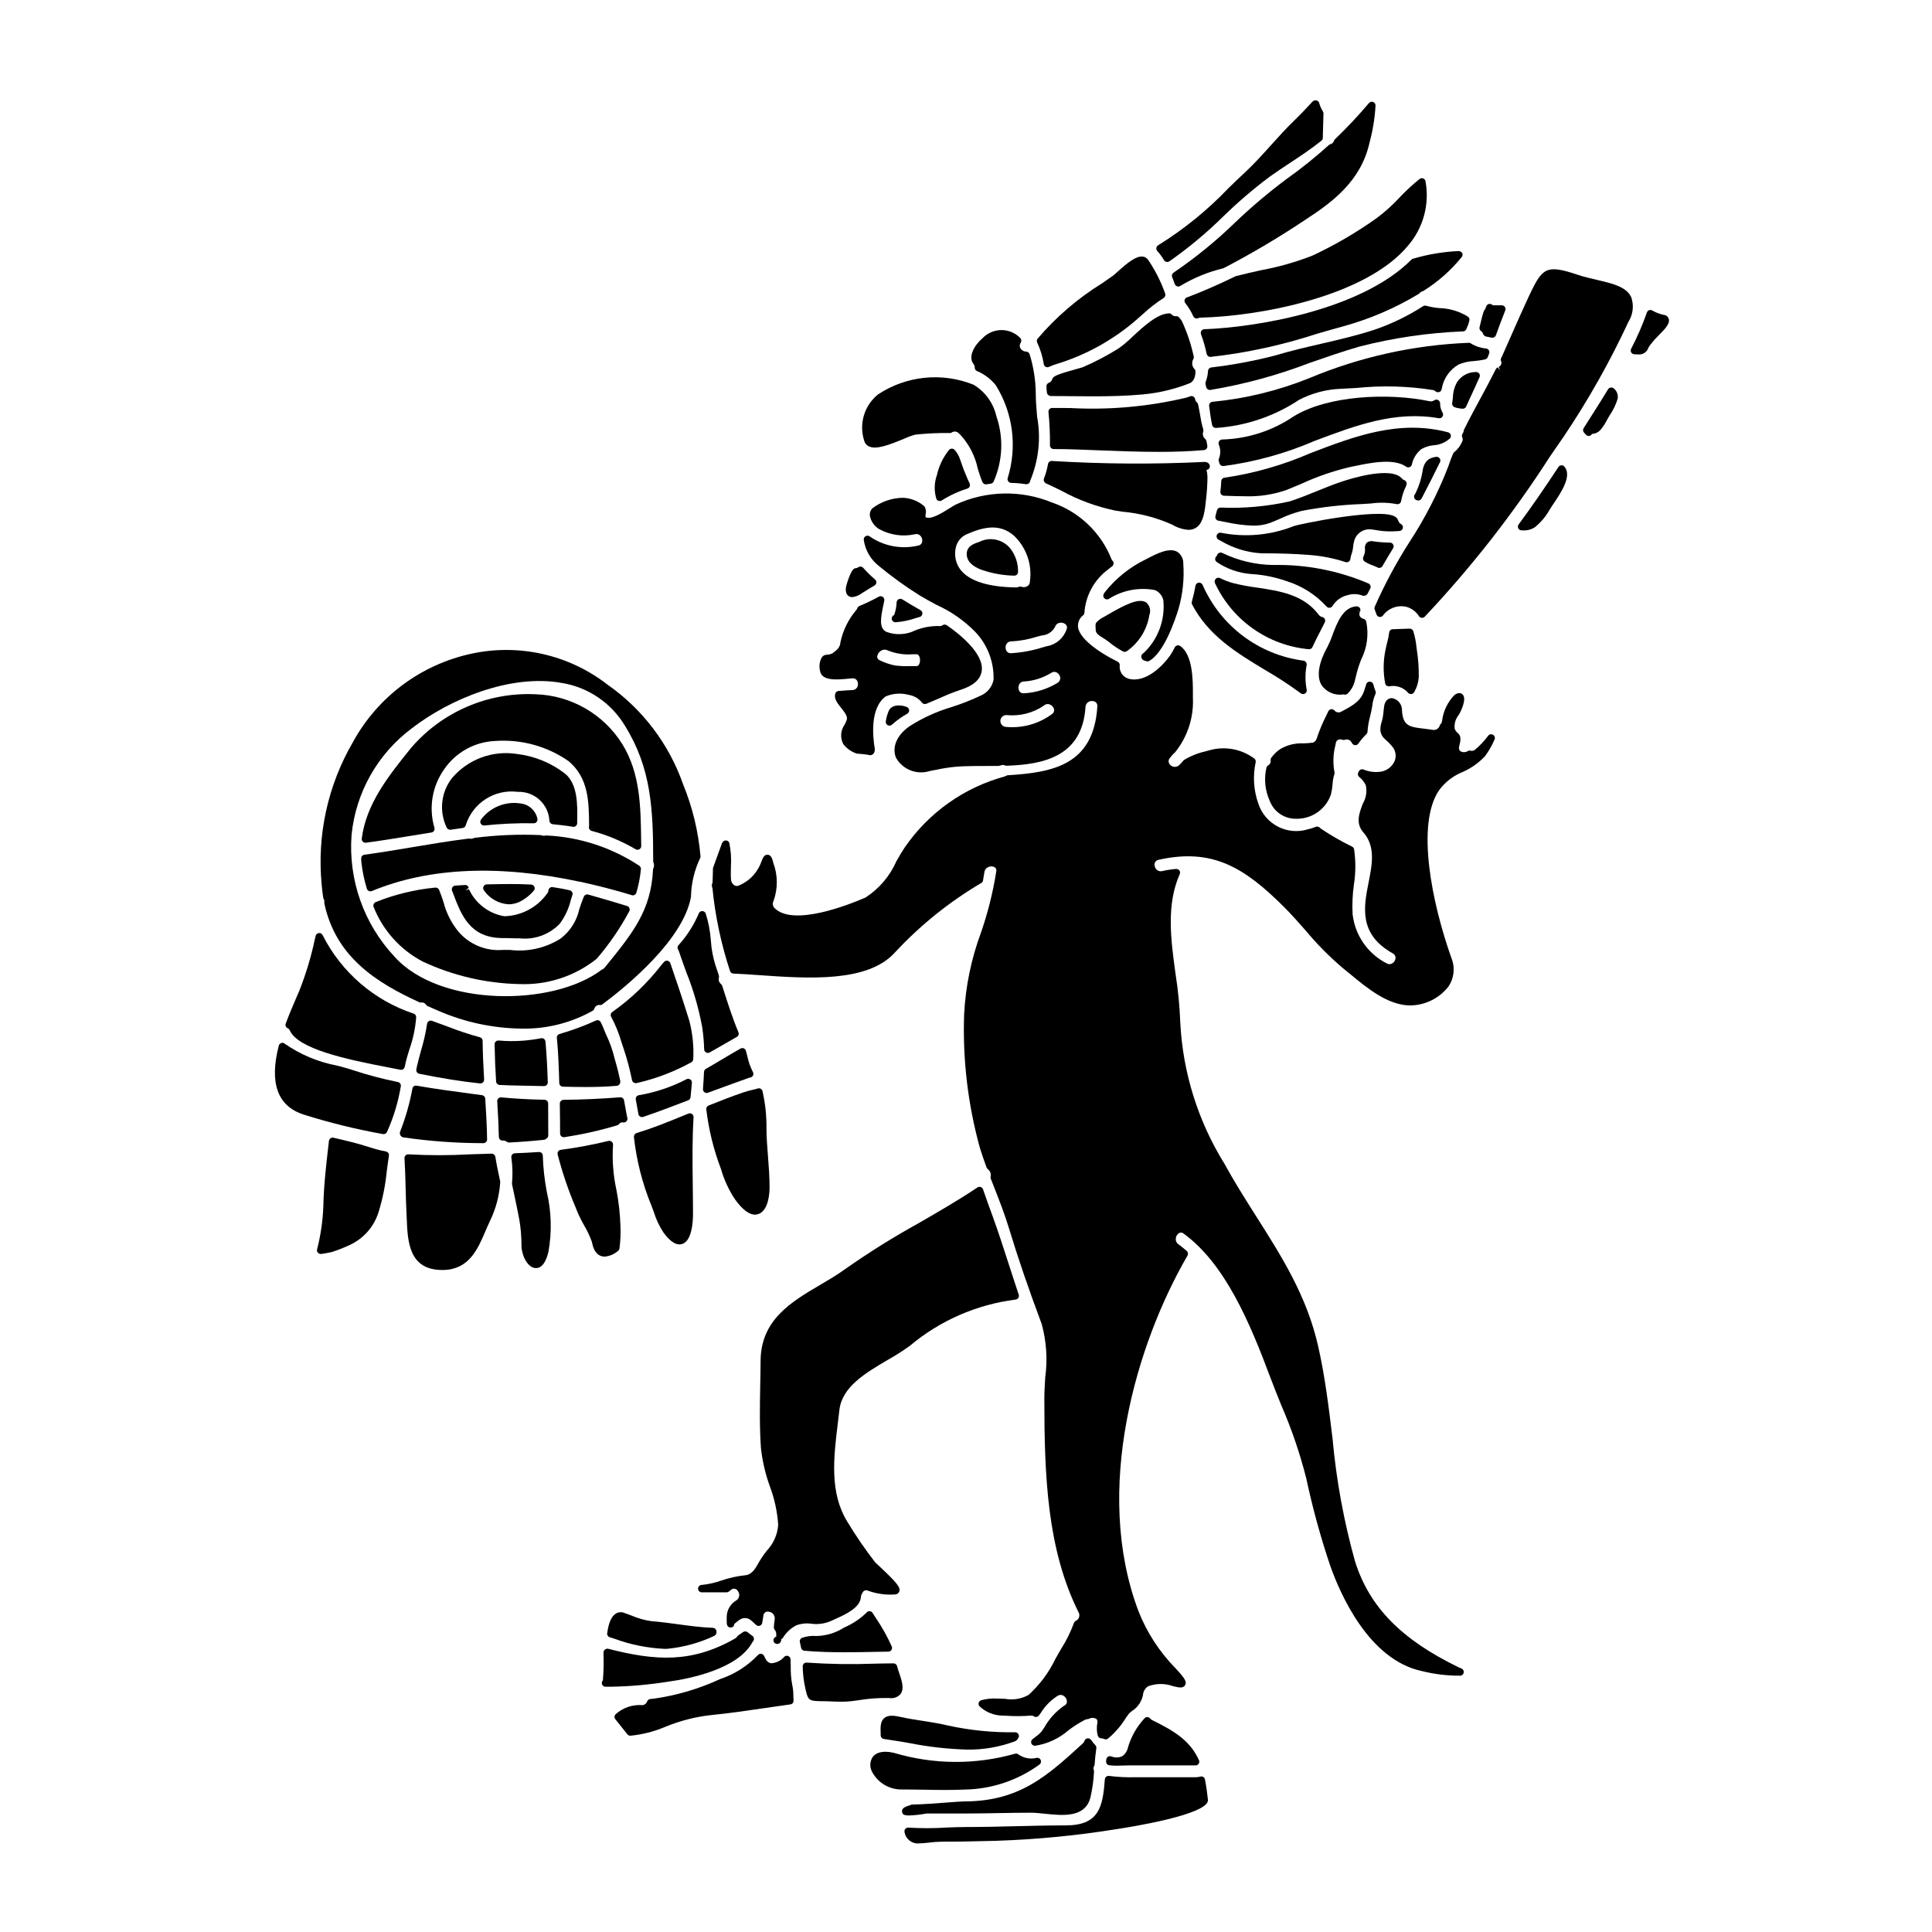 <?xml version="1.0" encoding="UTF-8"?>
<!-- Uploaded to: ICON Repo, www.svgrepo.com, Generator: ICON Repo Mixer Tools -->
<svg fill="#000000" width="800px" height="800px" version="1.1" viewBox="144 144 512 512" xmlns="http://www.w3.org/2000/svg">
 <g>
  <path d="m411.19 271.55c0.184 0.258 0.473 0.414 0.789 0.422 1.305 0.027 2.609 0.141 3.898 0.344h0.148c0.426 0.004 0.805-0.27 0.934-0.676 0-0.031 0.051-0.238 0.059-0.277l0.004 0.004c2.242-5.367 2.875-11.273 1.816-16.992-0.18-2.164-0.352-4.207-0.352-6.188-0.039-3.516-0.594-7.004-1.641-10.355-0.137-0.387-0.5-0.645-0.91-0.652-0.629-0.023-1.203-0.359-1.535-0.898-0.254-0.504-0.199-1.105 0.145-1.551 0.199-0.371 0.141-0.828-0.148-1.137-1.312-1.363-3.125-2.133-5.019-2.125-1.895 0.008-3.699 0.789-5.004 2.164-2.242 1.914-3.848 4.945-2.418 6.781 0.23 0.289 0.355 0.645 0.363 1.016-0.004 0.387 0.227 0.742 0.582 0.895 1.961 0.82 3.68 2.121 5.004 3.781 4.566 7.348 5.715 16.312 3.148 24.574-0.094 0.297-0.043 0.621 0.137 0.871z"/>
  <path d="m421.11 241.22c0.141 0.07 0.293 0.109 0.449 0.105 0.152 0 0.305-0.035 0.438-0.105 0.809-0.367 1.648-0.672 2.504-0.91l0.711-0.223v-0.004c7.84-2.586 15.039-6.805 21.129-12.379l0.73-0.637h0.004c1.637-1.512 3.402-2.875 5.277-4.078 0.406-0.242 0.586-0.734 0.43-1.18-1.109-3.156-2.621-6.156-4.5-8.926-0.332-0.496-0.871-0.824-1.469-0.887-1.758-0.188-4.047 1.668-6.59 3.969-0.516 0.465-0.938 0.852-1.18 1.039-0.934 0.66-1.91 1.34-2.914 2.031l0.004-0.004c-6.457 3.988-12.246 8.957-17.168 14.73-0.219 0.293-0.258 0.684-0.102 1.016 0.848 1.816 1.438 3.746 1.754 5.727 0.043 0.301 0.227 0.566 0.492 0.715z"/>
  <path d="m404.36 271.76c0.156 0.363 0.512 0.598 0.906 0.598h0.121l1.18-0.18v-0.004c0.301-0.039 0.566-0.219 0.719-0.48 2.457-5.5 2.731-11.73 0.754-17.422-0.789-3.481-2.969-6.484-6.031-8.312-8.352-3.363-17.824-2.402-25.328 2.57-3.625 2.918-5.09 7.766-3.68 12.203 0.156 0.672 0.605 1.238 1.223 1.543 1.895 0.953 5.207-0.285 9.348-1.996 0.973-0.445 1.98-0.816 3.012-1.105 3.027-0.316 6.07-0.457 9.113-0.426 0.336 0 0.414 0 0.598-0.195 0.648-0.359 1.461-0.191 1.91 0.395 0.062 0.066 0.133 0.125 0.211 0.172 2.379 2.559 4.016 5.727 4.723 9.152 0.402 1.324 0.824 2.57 1.223 3.488z"/>
  <path d="m372.76 294.48c-0.32-0.363-0.859-0.438-1.27-0.176-0.27 0.188-0.59 0.289-0.918 0.301-1.133 0.23-2.312 4.684-2.32 4.723-0.254 1.281-0.039 2.172 0.645 2.633h-0.004c0.285 0.191 0.621 0.289 0.961 0.281 0.918-0.102 1.785-0.449 2.519-1.008 1.031-0.652 2.188-1.387 3.375-2.066 0.277-0.156 0.461-0.441 0.492-0.762 0.031-0.316-0.098-0.633-0.344-0.84-1.117-0.953-2.168-1.984-3.137-3.086z"/>
  <path d="m398.43 265.73c-0.301-0.941-0.797-1.805-1.465-2.527-0.191-0.203-0.461-0.312-0.738-0.305-0.273 0.008-0.535 0.125-0.719 0.332-1.574 1.953-2.68 4.242-3.223 6.691-0.73 2.051-0.77 4.285-0.109 6.359 0.137 0.234 0.359 0.406 0.621 0.473 0.078 0.02 0.156 0.027 0.238 0.027 0.188 0 0.371-0.055 0.527-0.152 2.125-1.344 4.414-2.402 6.809-3.148 0.273-0.09 0.492-0.293 0.609-0.555 0.109-0.266 0.102-0.562-0.027-0.82-0.887-1.895-1.664-3.84-2.332-5.82z"/>
  <path d="m493.6 171.29c-0.105-0.352-0.391-0.617-0.75-0.688-0.375-0.07-0.758 0.051-1.023 0.328-1.598 1.723-3.109 3.352-4.766 4.941-2.191 2.102-4.242 4.383-6.227 6.594-2.18 2.422-4.434 4.926-6.836 7.16-1.41 1.309-2.856 2.699-4.328 4.129l-0.004-0.004c-5.562 5.856-11.855 10.977-18.719 15.234-0.266 0.145-0.449 0.402-0.5 0.699-0.051 0.297 0.039 0.602 0.242 0.828 0.676 0.758 1.281 1.578 1.801 2.449 0.137 0.23 0.363 0.391 0.625 0.445 0.07 0.02 0.145 0.031 0.219 0.027 0.191 0 0.379-0.055 0.543-0.16 5.09-3.562 9.871-7.547 14.297-11.91 3.898-3.801 8.039-7.34 12.402-10.598 1.652-1.18 3.398-2.336 5.16-3.5 2.852-1.883 5.797-3.824 8.473-5.992 0.223-0.184 0.355-0.453 0.363-0.738v-0.688c0.051-1.93 0.098-3.84 0.164-5.754v-0.004c0.008-0.188-0.039-0.375-0.137-0.539-0.449-0.699-0.785-1.461-1-2.262z"/>
  <path d="m530.62 210.53c-4.035 0.176-8.039 0.836-11.922 1.969-0.145 0.016-0.285 0.059-0.414 0.125-0.09 0.047-0.168 0.105-0.238 0.172-13.457 13.559-41.785 17.996-54.887 18.449-0.316 0.012-0.605 0.176-0.781 0.438-0.176 0.258-0.215 0.59-0.109 0.887 0.641 1.699 1.145 3.445 1.512 5.227 0.094 0.457 0.496 0.789 0.965 0.785h0.07c9.551-1.066 18.965-3.109 28.094-6.098 2.398-0.691 4.746-1.371 7.027-1.992 7.059-1.938 13.812-4.84 20.074-8.625 0.098-0.059 0.184-0.133 0.254-0.223 0.16-0.207 0.387-0.355 0.645-0.418 0.117-0.027 0.227-0.074 0.324-0.141 3.859-2.414 7.293-5.453 10.156-8.988 0.227-0.293 0.277-0.688 0.121-1.023-0.207-0.297-0.531-0.496-0.891-0.543z"/>
  <path d="m517.14 209.1c4.051-4.688 5.758-10.961 4.633-17.055-0.055-0.34-0.285-0.625-0.605-0.75-0.32-0.129-0.684-0.078-0.961 0.133-1.895 1.527-3.68 3.18-5.344 4.953-1.848 1.996-3.875 3.82-6.059 5.441-5.363 3.824-11.066 7.148-17.035 9.934-4.375 1.707-8.906 2.992-13.527 3.844-2.231 0.492-4.5 0.996-6.691 1.574-0.062 0.02-0.129 0.043-0.188 0.07-4.293 2.098-8.504 3.938-12.629 5.512h-0.004c-0.094 0.02-0.188 0.047-0.273 0.09-0.273 0.133-0.469 0.383-0.527 0.68-0.062 0.297 0.016 0.605 0.211 0.836 0.844 1.074 1.551 2.246 2.109 3.488 0.164 0.34 0.508 0.555 0.887 0.555 0.141 0.004 0.281-0.027 0.414-0.086 0.184-0.094 0.391-0.141 0.598-0.141 16.043-0.379 43.941-5.731 54.992-19.078z"/>
  <path d="m507.89 171.02c-0.387-0.145-0.824-0.031-1.094 0.281-2.832 3.352-5.836 6.555-9 9.59-0.125 0.117-0.219 0.262-0.27 0.422-0.145 0.461-0.523 0.812-0.996 0.922-0.145 0.043-0.277 0.117-0.391 0.223-3.527 3.195-7.242 6.18-11.129 8.934-4.793 3.578-9.363 7.438-13.691 11.566-5.035 4.894-10.488 9.34-16.297 13.285-0.395 0.25-0.559 0.742-0.395 1.18 0.242 0.613 0.496 1.234 0.691 1.832h0.004c0.098 0.289 0.32 0.516 0.609 0.617 0.102 0.039 0.211 0.055 0.324 0.055 0.191 0 0.379-0.055 0.539-0.16 3.555-2.141 7.418-3.723 11.453-4.688 7.574-3.941 14.926-8.305 22.016-13.062 6.84-4.453 14.332-10.035 16.629-20.004l0.117-0.496 0.004 0.004c0.832-3.125 1.34-6.328 1.516-9.559 0.008-0.418-0.25-0.793-0.641-0.941z"/>
  <path d="m384.29 331.34c-1.797-0.668-4.059-0.605-4.789 1.094-0.359 0.871-0.613 1.785-0.754 2.719-0.07 0.414 0.125 0.828 0.492 1.027 0.367 0.203 0.824 0.148 1.137-0.129l0.215-0.199c0.129-0.117 0.25-0.234 0.418-0.363 1.074-0.883 2.223-1.676 3.434-2.363 0.328-0.188 0.52-0.551 0.488-0.934-0.031-0.379-0.281-0.707-0.641-0.836z"/>
  <path d="m308.68 420.13c0.191 0.594 0.395 1.18 0.574 1.73 0.922 2.75 1.668 5.551 2.238 8.395 0.09 0.461 0.496 0.789 0.961 0.789 0.066 0.008 0.133 0.008 0.203 0 5.074-1.148 9.965-3.004 14.527-5.512 0.32-0.164 0.527-0.488 0.535-0.852 0.176-3.418-0.172-6.844-1.039-10.152-1.637-5.332-3.445-10.629-5.035-15.277-0.117-0.332-0.398-0.578-0.742-0.645-0.348-0.07-0.707 0.051-0.934 0.324l-0.703 0.82-0.004-0.004c-3.676 4.754-8.039 8.934-12.945 12.406-0.461 0.281-0.609 0.879-0.332 1.344 1.125 2.109 2.027 4.332 2.695 6.633z"/>
  <path d="m378.35 303.17c0.066-0.375-0.086-0.754-0.395-0.98-0.305-0.227-0.711-0.258-1.047-0.078-1.668 0.926-3.387 1.75-5.148 2.477-0.266 0.125-0.477 0.348-0.582 0.621-0.055 0.164-0.141 0.316-0.25 0.453-2.098 2.453-3.543 5.398-4.207 8.559-0.07 1.242-0.789 1.969-2.09 2.902v-0.004c-0.484 0.254-1.023 0.391-1.574 0.395-0.469 0.02-0.91 0.234-1.211 0.598-0.652 1.098-0.844 2.406-0.531 3.644 0.375 2.836 4.82 2.363 7.477 2.102 0.473-0.051 0.863-0.094 1.105-0.098 0.402-0.035 0.797 0.109 1.078 0.395 0.254 0.293 0.391 0.668 0.395 1.055 0.043 0.426-0.098 0.848-0.383 1.168-0.285 0.316-0.691 0.5-1.121 0.504-0.648 0-1.379 0.066-2.141 0.125-0.48 0.035-0.98 0.074-1.488 0.102v0.004c-0.414 0.023-0.773 0.305-0.887 0.707-0.395 1.34 0.609 2.586 1.574 3.793 0.82 1.023 1.75 2.188 1.5 3.055h-0.004c-0.148 0.469-0.344 0.922-0.574 1.359-1.102 1.508-1.242 3.516-0.363 5.164 0.887 1.152 2.098 2.016 3.473 2.481 0.109 0.043 0.223 0.066 0.336 0.07 1.105 0.043 2.207 0.176 3.289 0.391 0.031 0.008 0.066 0.008 0.098 0 0.555-0.051 1.008-0.477 1.094-1.031l0.059-0.336v0.004c0.016-0.105 0.016-0.207 0-0.312-0.535-3.148-1.34-10.766 2.856-13.883h-0.004c1.941-0.836 4.109-0.988 6.144-0.426 1.398 0.215 2.656 0.957 3.523 2.074 0.277 0.332 0.742 0.449 1.141 0.281l0.547-0.23c0.312-0.137 0.625-0.277 0.953-0.395 0.836-0.344 1.668-0.707 2.508-1.074 1.625-0.746 3.289-1.402 4.988-1.969 3.434-1.082 5.34-2.754 5.676-4.992 0.703-4.723-6.242-10.082-9.266-12.16v0.004c-0.336-0.227-0.77-0.227-1.102 0-0.25 0.184-0.562 0.262-0.871 0.219-2.176-0.055-4.336 0.336-6.356 1.141-2.398 1.195-5.184 1.34-7.688 0.395-1.926-0.984-1.535-3.543-0.789-7.051zm0.102 12.988c0.273 0.004 0.543 0.07 0.785 0.199 2.129 0.871 4.43 1.223 6.719 1.023h0.934c0.684 0 0.93 0.938 0.93 1.574 0.012 0.422-0.094 0.84-0.312 1.203-0.121 0.227-0.359 0.367-0.617 0.363h-1.719c-1.363 0.059-2.731 0-4.086-0.18-1.371-0.285-2.703-0.746-3.961-1.367-0.363-0.137-0.617-0.465-0.66-0.852 0.031-0.676 0.395-1.289 0.969-1.645 0.305-0.203 0.664-0.316 1.031-0.32z"/>
  <path d="m293.33 435.47c-0.543 0.016-0.973 0.457-0.973 1 0.051 3.078 0.074 5.875 0.074 7.914v0.004c0 0.258 0.105 0.512 0.289 0.695 0.184 0.184 0.434 0.289 0.695 0.285 0.051 0.004 0.102 0.004 0.152 0 4.734-0.727 9.414-1.777 14.004-3.148 0.195-0.059 0.367-0.18 0.496-0.34 0.223-0.344 0.633-0.512 1.035-0.43 0.289 0.062 0.594-0.012 0.82-0.203 0.23-0.188 0.363-0.465 0.363-0.762 0.012-0.121-0.012-0.246-0.074-0.352-0.234-1.156-0.445-2.363-0.656-3.543l-0.172-0.988-0.004 0.004c-0.09-0.5-0.543-0.852-1.051-0.809-5.035 0.387-10.078 0.625-15 0.672z"/>
  <path d="m307.22 571.61c-1.18 0.711-1.922 2.418-2.309 5.207-0.07 0.477 0.223 0.934 0.684 1.074l1.156 0.363c4.242 1.57 8.703 2.481 13.223 2.703h0.789-0.004c4.379-0.414 8.652-1.59 12.625-3.477 0.453-0.32 0.633-0.91 0.426-1.43-0.133-0.383-0.488-0.645-0.895-0.656-3.098-0.113-6.199-0.535-9.199-0.945-2.277-0.309-4.637-0.625-6.992-0.816v0.004c-1.855-0.25-3.672-0.758-5.391-1.508-0.648-0.242-1.301-0.492-1.945-0.707v-0.004c-0.711-0.273-1.512-0.203-2.168 0.191z"/>
  <path d="m340.96 433.51c-3.09 1.047-6.106 2.234-9.176 3.461h0.004c-0.402 0.16-0.652 0.566-0.617 0.996 0.645 5.422 1.953 10.738 3.898 15.84 0.82 2.863 2.082 5.582 3.731 8.062 1.969 2.691 3.699 4.019 5.269 4.019 0.297 0 0.586-0.047 0.867-0.137 2.863-0.938 3.008-6.008 3.008-7.016 0-2.82-0.211-5.648-0.426-8.383-0.184-2.406-0.395-4.894-0.395-7.332 0.039-3.328-0.316-6.644-1.059-9.887-0.07-0.262-0.25-0.48-0.488-0.605-0.242-0.133-0.527-0.156-0.785-0.066-0.496 0.164-1 0.285-1.539 0.395-0.773 0.18-1.539 0.398-2.293 0.652z"/>
  <path d="m313.57 439.86c0.168 0.121 0.367 0.184 0.57 0.184 0.113 0 0.219-0.02 0.324-0.055 4.074-1.395 8.137-2.938 11.914-4.398v0.004c0.344-0.137 0.586-0.449 0.625-0.816 0.074-0.703 0.137-1.441 0.207-2.191l0.148-1.613h0.004c0.035-0.359-0.129-0.707-0.426-0.906-0.293-0.203-0.672-0.23-0.992-0.07-3.965 2.062-8.227 3.492-12.633 4.242-0.266 0.039-0.5 0.184-0.656 0.398-0.156 0.219-0.215 0.488-0.168 0.75l0.668 3.66h0.004c-0.004 0.32 0.152 0.625 0.41 0.812z"/>
  <path d="m526.31 225.7c-1.465-0.047-2.918-0.27-4.328-0.664-0.281-0.09-0.59-0.055-0.84 0.102-4.051 2.609-8.402 4.715-12.961 6.269-4.531 1.484-9.332 2.598-13.969 3.672-4.086 0.945-8.312 1.922-12.367 3.148-5.539 1.43-11.172 2.481-16.855 3.152-0.461 0.059-0.82 0.438-0.848 0.902-0.051 0.996-0.262 1.98-0.617 2.91-0.078 0.18-0.098 0.383-0.059 0.574l0.18 0.789h0.004c0.09 0.457 0.496 0.789 0.965 0.785 0.043 0.004 0.086 0.004 0.129 0 9.02-1.5 17.863-3.91 26.398-7.195 4.254-1.477 8.66-3.004 13.059-4.281 9.023-2.324 18.27-3.68 27.582-4.043 0.332-0.027 0.629-0.219 0.785-0.516 0.039-0.082 0.07-0.168 0.094-0.254 0.316-0.668 0.562-1.363 0.738-2.078 0.109-0.43-0.078-0.883-0.465-1.102-2.008-1.234-4.277-1.98-6.625-2.172z"/>
  <path d="m381.33 308.91c1.852-0.145 3.676-0.52 5.43-1.125l0.98-0.289v0.004c0.383-0.113 0.66-0.441 0.703-0.84 0.043-0.395-0.156-0.777-0.504-0.969-1.715-0.953-3.336-1.914-4.816-2.852v0.004c-0.289-0.188-0.652-0.207-0.961-0.055-0.305 0.152-0.516 0.449-0.547 0.789-0.035 1.168-0.262 2.324-0.664 3.426-0.445 0.164-0.707 0.629-0.621 1.094 0.082 0.469 0.492 0.809 0.965 0.809z"/>
  <path d="m335.48 405.51-0.082-0.266v0.004c-0.062-0.195-0.184-0.363-0.344-0.484-0.504-0.41-0.715-1.082-0.535-1.703 0.047-0.188 0.039-0.379-0.023-0.562l-0.395-1.223c-0.184-0.559-0.371-1.117-0.562-1.664-0.621-2.051-1.008-4.164-1.148-6.297-0.164-2.457-0.625-4.883-1.375-7.223-0.141-0.387-0.508-0.645-0.922-0.648-0.406 0-0.77 0.25-0.914 0.633-1.312 3.094-3.133 5.945-5.391 8.434-0.25 0.293-0.305 0.711-0.137 1.059 0 0 0.164 0.277 0.203 0.348 0.629 1.887 1.301 3.742 1.969 5.59 1.906 4.734 3.336 9.652 4.262 14.672 0.293 1.957 0.469 3.926 0.523 5.902 0.023 0.527 0.457 0.945 0.984 0.949 0.172 0 0.344-0.047 0.492-0.133 2.394-1.375 4.785-2.754 7.18-4.102 0.434-0.242 0.617-0.773 0.43-1.23-1.621-3.875-2.941-8.027-4.215-12.055z"/>
  <path d="m342.07 424.01c-0.137-0.531-0.273-1.055-0.395-1.547h0.004c-0.086-0.289-0.297-0.523-0.574-0.637-0.281-0.113-0.594-0.094-0.859 0.051-1.664 0.941-3.332 1.934-5.019 2.938-1.379 0.82-2.754 1.645-4.16 2.449v-0.004c-0.285 0.164-0.473 0.461-0.496 0.789-0.074 1.52-0.148 3.039-0.277 4.531h0.004c-0.023 0.273 0.07 0.543 0.254 0.746 0.188 0.203 0.449 0.32 0.727 0.32 0.117 0 0.238-0.023 0.348-0.066 2.644-1.008 10.691-3.887 11.047-4.012h0.004c0.355-0.004 0.684-0.195 0.855-0.508 0.176-0.312 0.168-0.691-0.02-0.996-0.66-1.281-1.145-2.644-1.441-4.055z"/>
  <path d="m447.23 319.04 0.594 0.188c0.094 0.027 0.191 0.043 0.289 0.039 0.176 0.004 0.352-0.043 0.504-0.137 3.848-2.281 6.691-10.457 7.731-13.867 1.094-3.84 1.516-7.844 1.238-11.832 0.074-1.273-0.535-2.488-1.598-3.195-2.121-1.215-5.457 0.496-7.871 1.754l-0.449 0.23v0.004c-4.273 2.062-8.016 5.074-10.945 8.805l-0.141 0.242-0.004 0.004c-0.273 0.363-0.262 0.867 0.027 1.219 0.293 0.352 0.785 0.457 1.195 0.254 3.648-2.34 8.062-3.188 12.32-2.359 1.105 0.504 1.91 1.496 2.176 2.684 0.516 5.164-1.367 10.281-5.109 13.879-0.109 0.098-0.227 0.188-0.352 0.27-0.297 0.23-0.438 0.609-0.355 0.977 0.074 0.398 0.363 0.723 0.75 0.844z"/>
  <path d="m498 340.96c0.035-0.355 0.23-0.68 0.527-0.875 0.391-0.184 0.836-0.195 1.234-0.027 0.207 0.07 0.43 0.07 0.637 0 0.707-0.27 1.504 0.059 1.816 0.746 0.023 0.043 0.148 0.246 0.18 0.285h0.004c0.195 0.25 0.496 0.395 0.812 0.391 0.32-0.008 0.613-0.176 0.789-0.441 0.621-0.898 1.332-1.738 2.121-2.496 0.18-0.184 0.281-0.426 0.289-0.68 0.09-1.363 0.32-2.711 0.688-4.027 0.223-0.934 0.441-1.863 0.574-2.777v-0.004c0.102-1.066 0.379-2.109 0.82-3.086 0.133-0.258 0.145-0.559 0.035-0.824-0.242-0.551-0.43-1.121-0.555-1.707-0.094-0.438-0.469-0.762-0.914-0.785-0.457-0.051-0.883 0.242-0.992 0.688l-0.395 1.238c-0.832 3.113-3.066 4.328-5.902 5.848l-0.305 0.16v0.004c-0.605 0.367-1.391 0.227-1.832-0.328-0.227-0.234-0.551-0.352-0.875-0.312-0.324 0.051-0.602 0.258-0.75 0.551l-0.395 0.852h0.004c-1.055 2.051-1.953 4.184-2.68 6.375-0.133 0.492-0.496 0.891-0.973 1.07-0.859 0.121-1.727 0.188-2.594 0.199-2.098-0.094-4.176 0.41-5.996 1.453-0.953 0.621-1.785 1.41-2.453 2.336-0.164 0.227-0.223 0.512-0.168 0.785 0.051 0.531-0.227 1.043-0.703 1.285-0.207 0.129-0.355 0.328-0.422 0.559-0.699 2.981-0.383 6.106 0.898 8.887 1.113 2.879 3.918 4.75 7.008 4.672h0.551c3.93-0.156 7.356-2.715 8.629-6.434 0.223-0.895 0.367-1.809 0.434-2.731 0.047-0.906 0.211-1.809 0.488-2.676 0.066-0.203 0.066-0.422 0-0.625-0.426-2.316-0.336-4.695 0.254-6.973z"/>
  <path d="m447.82 303.71c-1.941-1.43-5.902 0.672-10.18 3.148-0.488 0.289-0.891 0.52-1.18 0.676v0.004c-0.734 0.348-1.395 0.844-1.938 1.453-0.145 0.23-0.211 0.496-0.195 0.766 0 0.363 0.039 0.734 0.039 1.141 0 0.965 0.891 1.516 2.012 2.211 0.539 0.316 1.059 0.672 1.547 1.059 1.129 0.941 2.352 1.766 3.648 2.457 0.148 0.082 0.316 0.125 0.484 0.125 0.227 0 0.449-0.078 0.625-0.223 3.172-2.25 5.301-5.684 5.906-9.523 0.457-1.152 0.148-2.465-0.77-3.293z"/>
  <path d="m520.95 269.15c-0.344 1.953-0.965 3.848-1.848 5.625-0.035 0.062-0.078 0.145-0.078 0.148v0.004c-0.281 0.277-0.367 0.703-0.211 1.07 0.137 0.324 0.434 0.555 0.785 0.605 0.086 0.023 0.172 0.035 0.262 0.035 0.098 0 0.191-0.016 0.285-0.043 0.254-0.078 0.465-0.25 0.586-0.484 1.895-3.617 3.449-6.691 4.879-9.641h0.004c0.16-0.324 0.125-0.715-0.086-1.008-0.219-0.289-0.574-0.441-0.934-0.395-1.59 0.219-3.281 0.875-3.644 4.082z"/>
  <path d="m327.39 439.22c-0.277-0.199-0.637-0.238-0.949-0.109-2.516 1.043-5.062 2.059-7.606 3.051-1.793 0.688-3.695 1.344-6.16 2.121h0.004c-0.438 0.141-0.723 0.562-0.684 1.02 0.688 6.266 2.254 12.406 4.652 18.234 0.223 0.559 0.434 1.137 0.641 1.719h0.004c0.578 1.887 1.422 3.68 2.508 5.328 0.609 0.836 2.336 3.199 4.266 3.199h0.004c0.246 0 0.492-0.039 0.727-0.117 2.578-0.84 2.856-5.871 2.856-7.992 0-2.535-0.035-5.066-0.062-7.598-0.082-5.902-0.16-12.008 0.207-17.992 0.023-0.34-0.133-0.664-0.406-0.863z"/>
  <path d="m537.9 233.21c0.098 0.031 0.199 0.047 0.305 0.047l1.086 0.227c0.07 0.012 0.137 0.02 0.207 0.02 0.414 0.004 0.785-0.258 0.926-0.648 0.789-2.184 1.625-4.418 2.488-6.602 0.117-0.301 0.078-0.645-0.102-0.914-0.184-0.27-0.488-0.43-0.816-0.43h-2.141c-0.195 0-0.27-0.031-0.27-0.039h0.004c-0.266-0.254-0.629-0.375-0.992-0.32-0.566 0.129-0.727 0.594-0.902 1.09-0.023 0.105-0.074 0.207-0.141 0.293-0.164 0.223-0.297 0.469-0.395 0.727-0.262 0.785-0.48 1.586-0.652 2.398-0.125 0.539-0.25 1.074-0.395 1.605-0.121 0.41 0.039 0.855 0.395 1.094 0.258 0.168 0.441 0.43 0.516 0.727 0.16 0.367 0.488 0.637 0.879 0.727z"/>
  <path d="m533.18 234.85c-14.488 0.578-28.758 3.738-42.137 9.336-8.234 3.328-16.906 5.449-25.75 6.297-0.258 0.027-0.496 0.16-0.656 0.367-0.16 0.207-0.23 0.469-0.203 0.727 0.199 1.637 0.438 3.379 0.789 5.043 0.094 0.457 0.496 0.785 0.961 0.789h0.047c7.871-0.52 15.469-3.086 22.039-7.445 3.441-1.789 7.234-2.789 11.109-2.93 1.352-0.059 2.734-0.137 4.144-0.219v-0.004c6.746-0.691 13.555-0.504 20.254 0.555 0.246 0.043 0.469 0.16 0.645 0.332 0.254 0.227 0.605 0.305 0.93 0.215 0.324-0.09 0.578-0.34 0.676-0.664 0.043-0.125 0.074-0.258 0.082-0.395 0.496-2.641 2.129-4.934 4.465-6.266 1.309-0.543 2.703-0.852 4.117-0.91 0.98-0.082 1.949-0.23 2.906-0.445 0.301-0.074 0.551-0.289 0.668-0.578 0.137-0.336 0.277-0.664 0.395-1.027 0.082-0.27 0.047-0.562-0.098-0.805-0.148-0.242-0.395-0.41-0.672-0.457-1.434-0.125-2.816-0.574-4.039-1.324-0.191-0.145-0.43-0.215-0.672-0.191z"/>
  <path d="m528.46 259.23c-0.102-0.324-0.359-0.574-0.688-0.66-13.047-3.461-24.957 1.102-36.48 5.512-7.266 3.164-14.922 5.356-22.766 6.508-0.492 0.047-0.871 0.453-0.883 0.949-0.031 0.906-0.105 1.809-0.227 2.703-0.039 0.285 0.043 0.57 0.23 0.789 0.176 0.211 0.438 0.336 0.715 0.344l1.074 0.035c1.391 0.047 2.883 0.098 4.414 0.098v0.004c3.781 0.141 7.555-0.43 11.125-1.684 1.316-0.527 2.625-1.078 3.938-1.633 4.106-1.891 8.387-3.371 12.785-4.41l1.242-0.254c4.148-0.867 10.418-2.18 13.703 0.145v-0.004c0.266 0.191 0.605 0.238 0.91 0.125 0.305-0.113 0.535-0.371 0.609-0.688 0.332-1.613 1.219-3.059 2.508-4.086 0.988-0.562 2.086-0.91 3.215-1.02 1.629-0.086 3.172-0.734 4.375-1.832 0.223-0.258 0.301-0.613 0.199-0.941z"/>
  <path d="m530.18 245.2c-0.715 1.254-1.109 2.66-1.148 4.102-0.047 0.488-0.098 0.992-0.188 1.508-0.082 0.469 0.184 0.93 0.633 1.094 0.402 0.148 0.816 0.254 1.242 0.316 0.273 0.051 0.555 0.082 0.832 0.098h0.094c0.387 0 0.738-0.223 0.898-0.57l1.18-2.59c0.789-1.676 1.527-3.348 2.363-5.184 0.152-0.324 0.117-0.699-0.09-0.988-0.211-0.281-0.555-0.43-0.906-0.395-1.969 0-3.809 0.977-4.91 2.609z"/>
  <path d="m508.97 294.34c0.16 0.109 0.352 0.172 0.547 0.168 0.074 0.004 0.148-0.008 0.219-0.027 0.266-0.059 0.496-0.227 0.629-0.465 0.914-1.574 1.852-3.148 2.816-4.723h0.004c0.184-0.301 0.195-0.676 0.023-0.984-0.168-0.312-0.492-0.508-0.844-0.516-1.43-0.008-2.859-0.113-4.273-0.316-0.633-0.18-1.312-0.066-1.855 0.305-0.434 0.48-0.617 1.137-0.496 1.773v0.5c-0.062 0.547-0.219 1.078-0.465 1.574-0.172 0.43-0.023 0.918 0.359 1.18 0.742 0.461 1.535 0.836 2.363 1.113 0.328 0.121 0.625 0.234 0.844 0.344z"/>
  <path d="m467.05 265.48c-0.117 0.246-0.129 0.531-0.039 0.789 0.062 0.16 0.109 0.328 0.148 0.496 0.105 0.441 0.5 0.75 0.953 0.75h0.086c8.312-1.094 16.438-3.328 24.137-6.648 10.969-4.141 21.34-8.051 32.945-6.035v0.004c0.383 0.07 0.77-0.094 0.984-0.418 0.219-0.32 0.227-0.734 0.027-1.062-0.434-0.75-0.66-1.602-0.645-2.469 0-0.371-0.211-0.715-0.543-0.879-0.336-0.168-0.734-0.133-1.031 0.09-0.367 0.258-0.832 0.34-1.266 0.223-10.766-2.266-27.09-1.574-36.141 4.133-5.566 3.75-12.086 5.836-18.797 6.019-0.32 0.012-0.613 0.18-0.789 0.449-0.168 0.27-0.199 0.602-0.086 0.895 0.426 1.02 0.5 2.152 0.207 3.219-0.031 0.156-0.082 0.305-0.152 0.445z"/>
  <path d="m460.72 283.99c1.828-0.969 2.434-3.348 2.785-6.625l0.09-0.902h0.004c0.246-2.012 0.379-4.035 0.391-6.062-0.012-0.633-0.098-1.262-0.25-1.875 0.273-0.027 0.523-0.16 0.703-0.367 0.203-0.293 0.234-0.672 0.09-1-0.156-0.348-0.469-0.602-0.84-0.68-0.148-0.051-0.305-0.074-0.461-0.066-13.484 0.656-26.996 0.57-40.469-0.254-0.492-0.035-0.934 0.301-1.027 0.785-0.23 1.336-0.598 2.648-1.09 3.914-0.086 0.262-0.059 0.547 0.078 0.785 0.133 0.254 0.355 0.445 0.629 0.531 1.316 0.598 2.629 1.234 3.938 1.883 4.473 2.449 9.289 4.219 14.281 5.258l1.93 0.293c4.535 0.406 8.973 1.566 13.129 3.426 1.316 0.797 2.801 1.27 4.332 1.379 0.613 0.012 1.219-0.133 1.758-0.422z"/>
  <path d="m516.7 272.55c0.109-0.25 0.109-0.539 0-0.789-0.109-0.246-0.316-0.438-0.57-0.531-0.227-0.07-0.43-0.207-0.582-0.391-2.848-3.41-13.777 0.062-15.953 0.789-2.281 0.762-4.519 1.672-6.691 2.551-2.363 0.957-4.777 1.945-7.234 2.723v-0.004c-5.977 1.328-12.102 1.871-18.219 1.613-0.449 0-0.844 0.309-0.953 0.746l-0.395 1.527h0.004c-0.07 0.266-0.023 0.547 0.125 0.777 0.152 0.227 0.391 0.387 0.66 0.43 0.641 0.113 1.301 0.238 1.969 0.371 2.379 0.539 4.805 0.855 7.242 0.938 1.516 0.027 3.023-0.215 4.453-0.719 0.906-0.344 1.828-0.742 2.754-1.145 1.82-0.867 3.723-1.551 5.68-2.047 5.289-1.012 10.652-1.621 16.035-1.816 0.789-0.031 1.574-0.09 2.383-0.152v-0.004c2.223-0.305 4.484-0.246 6.688 0.172 0.27 0.066 0.555 0.023 0.789-0.129 0.234-0.16 0.391-0.41 0.43-0.691 0.242-1.328 0.664-2.621 1.25-3.836z"/>
  <path d="m465.98 298.53c4.582 9.855 14.055 16.527 24.875 17.523h0.07c0.387 0 0.738-0.23 0.895-0.582 0.59-1.324 1.266-2.625 1.941-3.938 0.457-0.871 0.906-1.742 1.332-2.621 0.129-0.27 0.129-0.586-0.004-0.859-0.129-0.27-0.379-0.465-0.676-0.527-0.395-0.09-0.742-0.32-0.977-0.656-4.008-5.301-10.27-6.242-16.32-7.152l0.004 0.004c-2.156-0.277-4.297-0.684-6.402-1.211-1.172-0.324-2.312-0.762-3.398-1.305-0.379-0.191-0.836-0.121-1.133 0.18-0.312 0.297-0.395 0.758-0.207 1.145z"/>
  <path d="m514.87 284.72c0.441-0.027 0.809-0.344 0.898-0.777 0.094-0.43-0.113-0.871-0.504-1.074-0.352-0.195-0.609-0.523-0.715-0.914-0.176-0.535-0.578-0.965-1.102-1.18-4.375-2.133-25.246 2.113-26.594 2.656-6.144 2.43-12.863 3.035-19.344 1.746-0.477-0.059-0.926 0.23-1.066 0.691-0.141 0.461 0.074 0.953 0.504 1.168l0.508 0.254c3.277 1.969 6.981 3.113 10.793 3.34 4.875 0 8.902 0.137 12.68 0.434 3.285 0.242 6.527 0.879 9.66 1.891 0.285 0.094 0.598 0.051 0.844-0.117 0.25-0.164 0.41-0.434 0.438-0.73 0.062-0.531 0.195-1.051 0.395-1.547 0.184-0.578 0.297-1.172 0.34-1.777 0.031-0.453 0.113-0.902 0.246-1.34 0.496-2.035 2.422-3.383 4.5-3.148 0.574 0.051 1.145 0.137 1.711 0.254 1.637 0.266 3.301 0.34 4.953 0.223z"/>
  <path d="m479.18 321.5c3.293 1.898 6.481 3.984 9.543 6.238 0.172 0.129 0.383 0.199 0.602 0.199 0.191 0 0.379-0.055 0.543-0.16 0.348-0.23 0.516-0.656 0.41-1.062-0.414-2.141-0.414-4.344 0-6.484 0.043-0.27-0.027-0.543-0.191-0.758-0.164-0.223-0.414-0.363-0.688-0.395-11.812-1.559-21.945-9.188-26.707-20.105-0.188-0.383-0.594-0.609-1.02-0.57-0.422 0.055-0.762 0.371-0.848 0.785-0.238 1.387-0.559 2.789-0.977 4.293v0.004c-0.066 0.238-0.039 0.496 0.082 0.715 4.309 8.293 11.906 12.871 19.25 17.301z"/>
  <path d="m462.89 257.82c-0.211-0.68-0.391-1.371-0.535-2.074l-0.113-0.648c-0.219-1.273-0.453-2.609-0.734-3.938v0.004c-0.047-0.219-0.168-0.414-0.34-0.559-0.246-0.191-0.402-0.477-0.438-0.785-0.039-0.297-0.211-0.559-0.465-0.715-0.254-0.16-0.566-0.191-0.848-0.086l-0.312 0.117v0.004c-0.23 0.098-0.469 0.176-0.711 0.238-10.078 2.391-20.449 3.32-30.789 2.754-1.574 0-3.148-0.02-4.766-0.02-0.277 0-0.543 0.117-0.727 0.32-0.188 0.203-0.281 0.477-0.254 0.75 0.293 2.93 0.426 5.871 0.395 8.812-0.008 0.266 0.094 0.523 0.277 0.715 0.184 0.188 0.438 0.297 0.703 0.293 3.859 0 8.02 0.18 12.426 0.352 5.117 0.199 10.312 0.395 15.461 0.395 4.047 0 8.055-0.125 11.953-0.473 0.266-0.023 0.512-0.156 0.68-0.367 0.168-0.207 0.242-0.477 0.207-0.742-0.059-0.445-0.145-0.887-0.25-1.324-0.051-0.219-0.172-0.414-0.352-0.551-0.535-0.465-0.73-1.215-0.488-1.883 0.066-0.191 0.074-0.395 0.02-0.59z"/>
  <path d="m507.12 299.98c0.129-0.242 0.152-0.527 0.059-0.789-0.09-0.258-0.285-0.465-0.535-0.578-7.961-3.391-16.551-5.059-25.203-4.887-4.699-0.051-9.332-1.148-13.559-3.211-0.25-0.109-0.535-0.109-0.785 0-0.25 0.102-0.445 0.309-0.539 0.562-0.035 0.121-0.102 0.23-0.191 0.32-0.234 0.207-0.355 0.512-0.332 0.82 0.023 0.309 0.195 0.59 0.457 0.754 2.695 1.816 5.816 2.902 9.055 3.152 3.18 0.176 6.316 0.805 9.324 1.855 4.094 1.254 7.777 3.586 10.668 6.746 0.184 0.219 0.457 0.348 0.746 0.348h0.07c0.312-0.023 0.594-0.191 0.762-0.457 0.898-1.492 2.379-2.547 4.086-2.914 1.289-0.395 2.68-0.34 3.934 0.16 0.551 0.145 1.125-0.129 1.355-0.648 0.207-0.402 0.406-0.797 0.629-1.234z"/>
  <path d="m460.35 238.45c-0.695-3.207-1.742-6.324-3.117-9.305-0.223-0.395-0.5-0.758-0.824-1.078-0.199-0.203-0.477-0.305-0.762-0.281-0.406 0.051-0.812-0.094-1.098-0.391-0.188-0.219-0.562-0.43-0.754-0.344-3.016 0.043-6.574 3.316-9.715 6.211-1.105 1.098-2.297 2.102-3.562 3.012-3.062 1.934-6.277 3.625-9.609 5.055-0.188 0.074-0.789 0.23-1.543 0.441-5.356 1.473-6.25 1.926-6.531 2.731l0.004 0.004c-0.121 0.434-0.449 0.785-0.879 0.934-0.402 0.148-0.668 0.539-0.648 0.969 0 0.465 0.062 0.926 0.105 1.406l0.023 0.277c0.133 0.523 0.613 0.887 1.156 0.867 1.75 0 3.543 0 5.352 0.035 1.891 0 3.801 0.035 5.731 0.035 4.375 0 8.812-0.094 13.234-0.508 4.231-0.391 8.383-1.383 12.332-2.945 0.688-0.277 1.516-1.035 1.574-3.086 0.008-0.309-0.129-0.598-0.367-0.789-0.59-0.715-0.676-1.723-0.215-2.527 0.129-0.219 0.172-0.477 0.113-0.723z"/>
  <path d="m504.38 305.14c-0.195-0.297-0.531-0.473-0.887-0.453-3.59 0.195-5.16 4.371-6.422 7.731-0.363 1.059-0.805 2.09-1.312 3.086-0.871 1.508-3.543 6.691-1.543 10.055v0.004c1.309 1.871 3.578 2.828 5.832 2.461 0.035 0 0.234 0.055 0.273 0.059h0.137c0.246 0.004 0.48-0.086 0.66-0.25 1.051-1.043 1.758-2.379 2.027-3.828l0.125-0.512h0.004c0.359-1.629 0.852-3.219 1.473-4.766 1.543-3.07 2.016-6.566 1.34-9.934-0.027-0.109-0.066-0.211-0.121-0.312-0.129-0.238-0.348-0.414-0.609-0.48-0.418-0.086-0.777-0.344-0.996-0.707-0.156-0.352-0.148-0.754 0.023-1.098l-0.836-0.535 0.863 0.469c0.164-0.312 0.152-0.688-0.031-0.988z"/>
  <path d="m275.27 450.55c-0.086-0.48-0.508-0.828-0.996-0.824-1.887 0.043-3.809 0.113-5.766 0.184-5.41 0.309-10.832 0.309-16.238 0-0.293-0.035-0.586 0.066-0.789 0.281-0.199 0.199-0.305 0.48-0.285 0.762 0.164 2.644 0.234 5.281 0.301 7.93 0.059 2.227 0.117 4.465 0.23 6.715l0.059 1.285c0.242 6.102 0.551 13.676 9.398 13.676h0.371c6.769-0.164 9.055-5.535 11.082-10.277 0.422-0.984 0.844-1.969 1.305-2.922v0.008c1.5-3.152 2.391-6.562 2.621-10.047 0.008-0.098 0-0.191-0.02-0.285-0.441-2.062-0.922-4.266-1.273-6.484z"/>
  <path d="m382.64 592.95c1.082-1.434 0.32-3.668-0.359-5.641-0.207-0.559-0.383-1.133-0.531-1.711-0.09-0.457-0.492-0.789-0.961-0.789-1.633 0-3.363 0.047-5.16 0.082v0.004c-5.938 0.215-11.883 0.121-17.812-0.285-0.289-0.039-0.582 0.059-0.789 0.266-0.203 0.199-0.312 0.473-0.301 0.754 0.027 1.902 0.25 3.797 0.664 5.656l0.211 0.934c0.566 2.531 1.18 2.551 4.102 2.617h0.262c0.789 0 1.598 0.031 2.418 0.066 0.82 0.035 1.742 0.07 2.617 0.07 0.871 0.004 1.738-0.043 2.606-0.145l1.898-0.246-0.004-0.004c2.688-0.445 5.406-0.641 8.129-0.586 1.117 0.199 2.258-0.195 3.012-1.043z"/>
  <path d="m367.89 581.87c2.754 0 5.465-0.059 8.027-0.109l3.512-0.062v-0.004c0.324-0.004 0.629-0.168 0.809-0.441s0.215-0.617 0.09-0.918c-1.18-2.644-2.598-5.172-4.231-7.562l-0.852-1.336h0.004c-0.164-0.262-0.445-0.434-0.758-0.453-0.312-0.039-0.625 0.09-0.816 0.34-1.676 1.641-3.633 2.961-5.781 3.906l-0.324 0.168h0.004c-2.156 1.352-4.633 2.098-7.176 2.16-1.305-0.113-2.617 0.051-3.848 0.484-0.449 0.188-0.695 0.676-0.578 1.145 0.121 0.48 0.238 0.961 0.316 1.441 0.066 0.449 0.43 0.793 0.883 0.836 3.496 0.309 7.148 0.406 10.719 0.406z"/>
  <path d="m378.35 599.3c-1.078 0.895-1.027 2.414-0.961 4.328v0.281c0.012 0.48 0.375 0.879 0.852 0.941 2.246 0.316 4.481 0.695 6.691 1.07h-0.004c5.074 1.012 10.223 1.594 15.395 1.742 4.367 0.059 8.707-0.707 12.789-2.258 0.223-0.121 0.41-0.297 0.551-0.512l0.215-0.336v0.004c0.184-0.305 0.188-0.68 0.016-0.988-0.172-0.305-0.496-0.496-0.848-0.5-5.941 0.082-11.871-0.508-17.676-1.758-2.301-0.562-4.648-0.926-6.91-1.273-1.988-0.309-4.043-0.625-6.039-1.078-1.996-0.453-3.242-0.348-4.07 0.336z"/>
  <path d="m388.75 618.29c1.883 0.035 3.793 0.07 5.719 0.07 1.742 0 3.496-0.031 5.234-0.109 7.117-0.121 14.02-2.438 19.77-6.633 0.367-0.262 0.508-0.738 0.344-1.156-0.152-0.43-0.59-0.691-1.039-0.621-1.656 0.43-3.414 0.121-4.82-0.855-0.266-0.258-0.656-0.344-1.004-0.219-10.48 2.957-21.586 2.875-32.02-0.234-3.332-0.789-4.902 0.125-5.617 1.023-0.84 1.215-0.902 2.805-0.16 4.082 1.57 2.898 4.629 4.672 7.926 4.59 1.887 0 3.773 0.031 5.668 0.062z"/>
  <path d="m353.95 590.5c-0.297-1.555-0.426-3.137-0.391-4.723 0-0.684-0.023-1.371-0.051-2.047-0.02-0.387-0.262-0.727-0.621-0.867-0.355-0.148-0.766-0.07-1.043 0.203-0.891 1.039-2.172 1.664-3.539 1.719-0.633-0.133-1.156-0.562-1.414-1.152-0.109-0.191-0.199-0.395-0.395-0.789v0.004c-0.141-0.312-0.434-0.527-0.77-0.57-0.34-0.043-0.676 0.09-0.891 0.355-2.762 2.894-6.191 5.07-9.984 6.332-5.633 2.613-11.625 4.371-17.773 5.219l-0.738 0.07c-0.359 0.035-0.672 0.266-0.812 0.598-0.184 0.551-0.668 0.953-1.242 1.031-2.586-0.219-5.148 0.637-7.086 2.359-0.406 0.348-0.461 0.953-0.125 1.367 0.559 0.684 1.109 1.383 1.656 2.078l1.531 1.922c0.184 0.23 0.465 0.367 0.762 0.363h0.105c3.102-0.305 6.137-1.074 9.012-2.281 3.973-1.66 8.168-2.738 12.449-3.195 4.762-0.469 9.543-1.18 14.168-1.855 2.227-0.328 4.449-0.652 6.691-0.961h0.004c0.516-0.07 0.887-0.531 0.844-1.055-0.031-0.395-0.039-0.789-0.051-1.18 0.016-0.988-0.082-1.977-0.297-2.945z"/>
  <path d="m389.41 624.62c0.047-0.004 0.09-0.012 0.133-0.027h10.418c2.891 0 5.762-0.051 8.66-0.102 2.898-0.051 5.723-0.102 8.598-0.102 1.094 0 2.363 0.129 3.711 0.273 4.793 0.496 10.758 1.117 12.082-4.465 0.492-2.199 0.801-4.438 0.914-6.691 0.012-0.156-0.012-0.309-0.07-0.453-0.137-0.332-0.102-0.711 0.094-1.012 0.074-0.129 0.121-0.273 0.129-0.422 0.105-1.434 0.254-2.891 0.461-4.328h-0.004c0.039-0.297-0.059-0.594-0.266-0.812-0.41-0.434-0.789-0.902-1.129-1.391-0.211-0.301-0.574-0.461-0.938-0.41-0.367 0.051-0.672 0.297-0.797 0.645-0.074 0.262-0.223 0.492-0.426 0.672-9.363 8.574-16.754 15.352-31.305 15.398-0.941 0-2.516 0.121-4.5 0.277-2.711 0.211-6.086 0.477-9.523 0.562-0.164 0.035-0.324 0.09-0.48 0.152-1.156 0.395-2.363 0.766-2.098 1.844 0.113 0.457 0.215 0.891 1.875 0.891l-0.004-0.004c1.5-0.055 2.992-0.219 4.465-0.496z"/>
  <path d="m358.97 574.3c1.809 0.25 3.648-0.008 5.312-0.75 0.316-0.156 0.715-0.344 1.18-0.543 2.625-1.18 6.59-2.973 6.691-5.871l0.004-0.004c0.035-0.352 0.172-0.684 0.391-0.957 0.094-0.301 0.312-0.543 0.605-0.664 0.289-0.121 0.621-0.102 0.895 0.047 2.301 0.836 4.754 1.172 7.191 0.984 0.488-0.016 0.918-0.328 1.086-0.789 0.348-1-0.395-2.125-5.453-6.832-0.48-0.445-0.84-0.789-0.934-0.879l0.004 0.004c-2.66-3.426-5.117-7.008-7.356-10.719-4.805-7.731-3.664-17.082-2.562-26.129 0.141-1.18 0.285-2.332 0.414-3.481 0.695-6.188 6.844-9.809 12.789-13.312l-0.004 0.004c2.039-1.141 4.008-2.398 5.906-3.762 7.965-6.691 17.695-10.941 28.016-12.246 0.297-0.031 0.562-0.199 0.719-0.449 0.164-0.25 0.203-0.559 0.113-0.844-0.855-2.543-1.676-5.09-2.5-7.637-1.395-4.328-2.836-8.781-4.426-13.176-0.891-2.391-1.727-4.777-2.543-7.117v0.004c-0.098-0.289-0.328-0.516-0.617-0.613-0.289-0.094-0.605-0.051-0.855 0.117-5.051 3.387-10.387 6.453-15.555 9.445l-0.004 0.004c-6.691 3.691-13.176 7.742-19.43 12.137-2.051 1.496-4.379 2.867-6.641 4.195-7.754 4.574-15.781 9.301-15.844 20.203 0 2.066-0.055 4.141-0.094 6.219-0.102 5.59-0.211 11.375 0.199 17.004 0.395 3.414 1.18 6.766 2.344 10 1.242 3.281 1.992 6.731 2.215 10.23-0.188 2.562-1.258 4.981-3.031 6.844-0.852 1.082-1.621 2.227-2.301 3.426-0.84 1.551-1.84 3-3.496 3.078-2.129 0.23-4.227 0.695-6.25 1.391-1.672 0.594-3.406 0.984-5.172 1.156-0.543 0-0.984 0.441-0.984 0.984 0 0.543 0.441 0.984 0.984 0.984h6.578c0.211 0 0.418-0.07 0.59-0.195l0.297-0.238c0.098-0.082 0.195-0.168 0.312-0.246l-0.004-0.004c0.273-0.23 0.641-0.324 0.992-0.254 0.352 0.07 0.648 0.297 0.816 0.613 0.281 0.371 0.402 0.844 0.328 1.305-0.074 0.465-0.336 0.875-0.723 1.137-1.586 0.906-2.57 2.594-2.578 4.422v1.277c0.02 0.543 0.043 1.457 0.988 1.492 0.812 0.027 0.938-0.48 1.031-0.941 0.176-0.137 0.348-0.281 0.516-0.422 0.262-0.238 0.547-0.457 0.848-0.648 0.898-0.672 2.141-0.637 3 0.082 0.203 0.152 0.543 0.469 0.926 0.824l0.48 0.438c0.266 0.246 0.645 0.324 0.988 0.203 0.344-0.121 0.594-0.426 0.645-0.785l0.305-1.914c0.027-0.344 0.215-0.656 0.5-0.852s0.645-0.25 0.977-0.148c0.473 0.059 0.902 0.312 1.188 0.695 0.281 0.383 0.398 0.867 0.316 1.34-0.109 0.641-0.164 1.336-0.215 2.031-0.016 0.246 0.059 0.488 0.207 0.684 0.336 0.391 0.488 0.906 0.422 1.418-0.008 0.133 0.012 0.27 0.059 0.395-0.074 0.035-0.152 0.023-0.219 0.09-0.105 0.055-0.203 0.121-0.289 0.203-0.184 0.184-0.285 0.438-0.285 0.699v0.074c0.023 0.441 0.352 0.805 0.785 0.879 0.066 0.02 0.137 0.031 0.207 0.027 0.262-0.004 0.512-0.105 0.703-0.281l0.039-0.035c0.082-0.078 0.148-0.164 0.203-0.266 0.113-0.215 0.16-0.465 0.129-0.707 0.18-0.066 0.336-0.184 0.449-0.34 0.852-1.41 2.078-2.555 3.543-3.312 1.258-0.465 2.609-0.613 3.938-0.426z"/>
  <path d="m512.18 325.88c1.836-0.363 3.727 0.285 4.957 1.695 0.188 0.227 0.465 0.355 0.758 0.355h0.098c0.332-0.027 0.629-0.223 0.789-0.516 0.703-1.211 1.117-2.57 1.207-3.969 0.031-2.492-0.148-4.984-0.543-7.449l-0.043-0.324c-0.137-1.484-0.422-2.949-0.859-4.375-0.137-0.422-0.531-0.707-0.977-0.699l-4.484 0.152h0.004c-0.504 0.016-0.91 0.406-0.949 0.906-0.098 0.871-0.266 1.738-0.512 2.582-0.152 0.59-0.305 1.18-0.414 1.797-0.664 3.019-0.699 6.141-0.109 9.176 0.148 0.453 0.602 0.738 1.078 0.668z"/>
  <path d="m570.85 246.71c-0.293 0.039-0.555 0.211-0.707 0.469-1.402 2.312-2.797 4.523-4.098 6.559-0.523 0.852-1.066 1.695-1.609 2.547l-0.754 1.18h-0.004c-0.242 0.395-0.18 0.906 0.148 1.234 0.145 0.129 0.273 0.27 0.395 0.422 0.305 0.434 0.898 0.543 1.34 0.246 0.148-0.098 0.266-0.23 0.34-0.391 0.199 0 0.402-0.02 0.598-0.062 0.711-0.168 1.34-0.574 1.781-1.156 0.578-0.699 1.074-1.465 1.484-2.273 0.199-0.363 0.395-0.727 0.629-1.102l0.223-0.371h0.004c0.918-1.352 1.625-2.832 2.094-4.394 0.148-1.023-0.25-2.047-1.051-2.699-0.223-0.191-0.523-0.266-0.812-0.207z"/>
  <path d="m576.27 222.71c-1.312-2.731-4.926-3.574-9.105-4.551-1.699-0.395-3.453-0.789-5.117-1.363-8.266-2.754-9.293-1.883-12.777 5.488-1.508 3.215-2.938 6.465-4.367 9.703-0.891 2.035-1.789 4.066-2.699 6.094l-0.395 0.844c-0.105 0.23-0.117 0.496-0.031 0.734 0.141 0.293 0.148 0.629 0.031 0.926-0.121 0.301-0.359 0.535-0.66 0.648l0.438 0.887-0.707-0.758h-0.004c-0.195 0.09-0.355 0.25-0.453 0.441-1.32 2.641-2.731 5.254-4.144 7.871-1.457 2.691-2.914 5.387-4.269 8.117-0.043 0.086-0.074 0.18-0.086 0.277-0.043 0.301-0.148 0.59-0.32 0.844-0.203 0.285-0.238 0.656-0.094 0.977 0.184 0.406 0.152 0.875-0.074 1.254-0.457 1.039-1.156 1.953-2.035 2.668-0.145 0.109-0.258 0.258-0.328 0.426-0.441 1.09-0.887 2.207-1.238 3.309-2.719 7.043-6.176 13.777-10.312 20.094-3.504 5.473-6.582 11.211-9.203 17.156-0.094 0.242-0.094 0.508 0 0.746 0.164 0.395 0.316 0.82 0.461 1.273 0.109 0.348 0.402 0.609 0.762 0.676 0.359 0.066 0.727-0.074 0.949-0.363 1.422-1.953 3.875-2.863 6.231-2.312 1.379 0.395 2.566 1.281 3.332 2.496 0.164 0.238 0.43 0.391 0.715 0.418h0.094c0.258 0 0.504-0.102 0.691-0.285 12.363-13.113 23.488-27.344 33.227-42.508l3.68-5.332c6.477-9.641 12.191-19.773 17.082-30.309 1.246-1.965 1.512-4.394 0.73-6.586z"/>
  <path d="m584.87 227.44c-1.074-0.238-2.106-0.637-3.062-1.184-0.254-0.129-0.551-0.137-0.812-0.031-0.262 0.109-0.465 0.328-0.555 0.594-1.156 3.309-2.555 6.527-4.18 9.633-0.148 0.293-0.141 0.637 0.016 0.922s0.445 0.477 0.77 0.508c0.312 0.031 0.625 0.047 0.938 0.047h0.598c1.02-0.062 1.898-0.734 2.231-1.699 0.07-0.152 0.152-0.297 0.238-0.438 0.707-0.984 1.5-1.906 2.363-2.758l0.637-0.676c2.613-2.481 2.297-3.484 2.18-3.863-0.195-0.598-0.73-1.016-1.359-1.055z"/>
  <path d="m557.76 267.31c-0.305 0.02-0.586 0.184-0.75 0.441-3.711 5.641-7.164 10.629-10.551 15.227h-0.004c-0.223 0.297-0.258 0.691-0.098 1.023 0.164 0.332 0.496 0.543 0.867 0.551h0.289-0.004c1.148 0.086 2.293-0.207 3.258-0.832 1.586-1.297 2.91-2.875 3.91-4.656 0.223-0.395 0.57-0.902 0.969-1.492 2.129-3.172 5.039-7.516 2.922-9.926v-0.004c-0.203-0.23-0.5-0.355-0.809-0.332z"/>
  <path d="m462.89 614.93c-0.234-0.148-0.52-0.191-0.785-0.113-0.41 0.117-0.836 0.172-1.266 0.172h-16.137c-2.262 0.051-4.527-0.062-6.773-0.348-0.273-0.043-0.551 0.031-0.766 0.199-0.215 0.172-0.348 0.426-0.367 0.703-0.543 7.363-1.555 12.203-10.367 12.203-4.422 0-8.836 0.109-13.258 0.219-4.422 0.109-8.809 0.215-13.211 0.215-1.762 0-3.598 0.074-5.457 0.152l0.004 0.004c-3.25 0.199-6.504 0.199-9.754 0-0.316-0.02-0.629 0.109-0.84 0.348-0.207 0.246-0.281 0.578-0.195 0.887 0.336 1.883 2.09 3.176 3.988 2.938 0.789-0.02 1.578-0.082 2.359-0.188 1.219-0.16 2.441-0.246 3.668-0.262h0.098c3.684 0.023 7.375-0.066 11.07-0.156l3.231-0.074 0.004-0.004c10.668-0.355 21.305-1.391 31.84-3.098 2.508-0.371 24.477-3.762 24.141-7.75-0.199-1.934-0.453-3.695-0.789-5.387-0.043-0.273-0.203-0.512-0.438-0.66z"/>
  <path d="m413.79 295.54c0.047-2.188-0.645-4.332-1.965-6.078-1.969-2.523-5.441-3.301-8.297-1.859l-0.277 0.094c-1.246 0.422-3.34 1.129-3.027 3.582 0.262 2.074 2.418 3.223 4.172 3.816l0.004 0.004c2.699 0.906 5.523 1.395 8.367 1.453h0.035c0.27 0.004 0.523-0.105 0.707-0.297 0.188-0.188 0.289-0.445 0.277-0.715z"/>
  <path d="m343.43 579.14c0.105-0.117 0.199-0.25 0.277-0.391 0.215-0.445 0.07-0.98-0.34-1.254-0.43-0.289-0.844-0.602-1.242-0.934-0.301-0.246-0.719-0.293-1.062-0.121-0.07 0.031-0.137 0.066-0.195 0.109-0.359 0.266-0.738 0.523-1.098 0.762v0.004c-0.16 0.086-0.293 0.211-0.395 0.363-0.133 0.219-0.32 0.398-0.543 0.527-11.469 6.562-21.047 5.977-33.684 2.731-0.309-0.055-0.621 0.039-0.855 0.246-0.242 0.215-0.379 0.527-0.367 0.852 0.098 2.43 0.047 4.863-0.152 7.289-0.277 0.277-0.363 0.691-0.223 1.055 0.145 0.363 0.488 0.609 0.879 0.625h1.469-0.004c5.098-0.09 10.18-0.539 15.211-1.348 5.461-0.734 18.523-3.297 22.324-10.516z"/>
  <path d="m438 611.82c0.664 0.074 1.332 0.109 2 0.105 0.629 0 1.242-0.023 1.793-0.043 0.449 0 0.871-0.031 1.223-0.031h17.824c0.336-0.004 0.648-0.172 0.828-0.453 0.184-0.281 0.207-0.637 0.07-0.941-2.254-4.938-6.09-7.531-12.387-10.602-0.215-0.105-0.402-0.258-0.551-0.445-0.172-0.211-0.426-0.344-0.699-0.359-0.277-0.027-0.551 0.074-0.746 0.27-2.144 2.289-3.699 5.066-4.523 8.09-0.234 0.883-0.809 1.633-1.598 2.09-0.891 0.336-1.875 0.32-2.754-0.047-0.301-0.102-0.633-0.055-0.891 0.129-0.258 0.184-0.414 0.484-0.414 0.801-0.008 0.105-0.02 0.207-0.039 0.309-0.043 0.266 0.023 0.531 0.184 0.746 0.16 0.211 0.402 0.348 0.664 0.383z"/>
  <path d="m538.37 338.99c-0.969 1.309-2.082 2.504-3.32 3.559-0.34 0.367-0.855 0.516-1.34 0.395-0.246-0.062-0.508-0.023-0.73 0.105-0.582 0.355-1.301 0.379-1.906 0.066-0.344-0.246-0.512-0.676-0.418-1.09 0.023-0.191 0.082-0.422 0.137-0.656 0.219-0.891 0.547-2.238-0.395-3.051-0.402-0.301-0.711-0.711-0.891-1.18-0.16-1.309 0.219-2.629 1.051-3.652l0.324-0.559c0.023-0.039 2.008-3.727 0.691-4.918-0.375-0.34-1.039-0.586-2.106 0.152v0.004c-1.82 1.859-2.981 4.266-3.305 6.852-0.016 0.332-0.156 0.648-0.395 0.887-0.09 0.098-0.16 0.215-0.207 0.34-0.23 0.824-1.051 1.336-1.891 1.18-0.852-0.148-1.664-0.242-2.438-0.336-3.652-0.438-5.488-0.652-5.695-4.957v0.004c-0.004-1.535-1.105-2.852-2.617-3.129-0.895 0-1.883 0.52-2.117 2.211-0.059 0.395-0.102 0.836-0.145 1.254-0.051 0.504-0.102 1.004-0.188 1.52l-0.004 0.004c-0.066 0.418-0.164 0.832-0.289 1.238-0.293 0.82-0.41 1.691-0.348 2.559 0.027 0.145 0.07 0.285 0.129 0.422 0 0.035 0.062 0.242 0.078 0.281h0.004c0.211 0.539 0.555 1.02 1.004 1.391 0.695 0.59 1.336 1.242 1.914 1.945 0.941 1.102 1.172 2.641 0.586 3.969-0.758 1.586-2.32 2.641-4.074 2.754-1.398 0.133-2.805-0.078-4.098-0.617-0.484-0.195-1.035 0.012-1.266 0.477l-0.137 0.281v-0.004c-0.219 0.414-0.117 0.922 0.242 1.219 0.738 0.578 1.328 1.316 1.73 2.164 0.371 1.645 0.109 3.367-0.742 4.824-0.953 2.461-2.027 5.25 0.066 7.637 3.312 3.777 2.394 8.426 1.422 13.352-1.266 6.402-2.703 13.66 6.391 18.754h0.004c0.363 0.176 0.629 0.504 0.723 0.898 0.066 0.379-0.004 0.773-0.199 1.105-0.203 0.359-0.523 0.637-0.906 0.789-0.414 0.137-0.867 0.086-1.238-0.145-4.996-2.551-8.379-7.441-9.008-13.016-0.137-2.598-0.023-5.199 0.336-7.773 0.5-3.129 0.52-6.312 0.059-9.445-0.062-0.305-0.258-0.559-0.535-0.695-2.844-1.383-5.59-2.961-8.215-4.723-0.125-0.086-0.242-0.188-0.344-0.297-0.277-0.285-0.699-0.371-1.066-0.215-0.664 0.27-1.348 0.484-2.047 0.641-5.496 1.711-11.352-1.297-13.156-6.766-1.258-3.5-1.512-7.285-0.738-10.926 0.102-0.363-0.012-0.75-0.289-1.004-3.457-2.606-7.945-3.422-12.098-2.195l-0.879 0.242 0.004 0.004c-2.035 0.445-3.977 1.227-5.754 2.312l-0.328 0.375h0.004c-0.297 0.352-0.617 0.688-0.953 1.004-0.645 0.562-1.609 0.551-2.242-0.023-0.277-0.215-0.461-0.531-0.504-0.875-0.047-0.348 0.047-0.699 0.262-0.977 0.094-0.129 0.199-0.246 0.309-0.363l0.168-0.219c0.297-0.352 0.617-0.68 0.961-0.984 3.289-4.07 4.969-9.207 4.723-14.434v-1.047c0-3.617 0-10.348-3.367-12.695h0.004c-0.238-0.16-0.535-0.211-0.812-0.145-0.277 0.074-0.512 0.266-0.637 0.523-0.336 0.684-0.715 1.348-1.125 1.988-2.023 2.934-6.648 7.566-11.168 6.297-1.523-0.477-2.484-1.977-2.285-3.562 0.02-0.387-0.191-0.754-0.543-0.926-6.25-3.148-10.082-6.461-10.508-9.121-0.141-1.184 0.332-2.356 1.258-3.109 0.242-0.164 0.402-0.426 0.43-0.719 0.301-4.555 2.582-8.75 6.238-11.48 0.316-0.273 0.703-0.562 1.098-0.855l0.004 0.004c0.227-0.172 0.371-0.438 0.391-0.723 0.023-0.285-0.082-0.562-0.285-0.762-0.137-0.145-0.242-0.32-0.305-0.508-2.809-7.012-8.531-12.449-15.672-14.902-8.223-3.391-17.484-3.203-25.562 0.52-0.5 0.266-1.102 0.637-1.754 1.047-1.969 1.238-4.981 3.106-6.273 2.266-0.016-0.238-0.004-0.477 0.035-0.711 0.18-0.715 0.074-1.473-0.297-2.109-1.582-1.398-3.602-2.203-5.715-2.285-2.922 0.043-5.758 1.016-8.09 2.781-0.539 0.547-0.781 1.324-0.652 2.082 0.305 1.441 1.195 2.688 2.461 3.445 2.883 1.578 6.238 2.062 9.445 1.355 0.523-0.16 1.094-0.008 1.465 0.395 0.434 0.461 0.605 1.113 0.449 1.727-0.137 0.461-0.527 0.801-1.004 0.871-4.438 1.062-9.121 0.184-12.875-2.418-0.316-0.234-0.742-0.262-1.082-0.066-0.344 0.195-0.535 0.578-0.492 0.969 0.379 2.731 1.805 5.203 3.973 6.902 3.457 2.867 7.106 5.496 10.918 7.875 1.441 0.879 2.961 1.691 4.504 2.516v-0.004c3.769 1.715 7.195 4.106 10.102 7.055 3.281 3.418 5.047 8.008 4.898 12.742-0.371 1.871-1.641 3.438-3.391 4.191-2.477 1.168-5.023 2.172-7.633 3.008-3.93 1.156-7.68 2.856-11.145 5.043-4.109 2.832-4.602 6.203-3.691 8.406v0.004c1.777 3.156 5.531 4.629 8.98 3.519 0.598-0.105 1.18-0.227 1.812-0.348 1.547-0.332 3.113-0.578 4.688-0.742 3.484-0.328 7.523-0.203 11.652-0.25h-0.004c0.113 0 0.227-0.023 0.336-0.062 0.156-0.055 0.312-0.094 0.504-0.141 0.301-0.09 0.625-0.062 0.914 0.07 0.137 0.051 0.285 0.082 0.43 0.082 9.867-0.332 20.074-2.445 20.914-15.605h0.004c0.02-0.457 0.234-0.887 0.586-1.176 0.352-0.293 0.812-0.422 1.266-0.355 0.363-0.012 0.719 0.137 0.965 0.41 0.246 0.27 0.363 0.633 0.32 0.996-0.98 15.559-11.777 17.512-23.715 18.25v0.004c-0.129 0.004-0.258 0.039-0.375 0.102l-0.414 0.203h0.004c-10.809 2.926-20.223 9.605-26.559 18.84-0.707 1.055-1.422 2.285-2.172 3.586-1.727 3.961-4.582 7.328-8.215 9.676-4.414 1.914-19.188 7.773-24.105 2.781-0.484-0.5-0.594-1.254-0.266-1.871 1.176-3.258 1.156-6.828-0.055-10.074-0.23-0.988-0.5-2.109-1.488-2.18h-0.098c-0.852 0-1.18 0.816-1.574 1.836v-0.004c-0.301 0.832-0.695 1.625-1.184 2.363-1.184 1.82-2.91 3.227-4.934 4.012-0.363 0.137-0.766 0.086-1.082-0.133-0.484-0.336-0.797-0.867-0.852-1.457-0.082-1.148-0.055-2.281-0.027-3.488v0.004c0.141-2.109-0.004-4.231-0.43-6.301-0.137-0.395-0.527-0.645-0.945-0.609-0.438-0.059-0.871 0.395-1.016 0.789-0.609 1.703-1.48 4.098-2.316 6.387-0.035 0.102-0.055 0.211-0.059 0.32v0.281c-0.023 1.145-0.047 2.309-0.109 3.402v-0.004c-0.031 0.133-0.074 0.266-0.133 0.395-0.074 0.227-0.074 0.469 0 0.695 0.047 0.109 0.086 0.227 0.113 0.344 0.742 7.473 2.305 14.848 4.66 21.98 0.125 0.395 0.484 0.664 0.895 0.684 2.141 0.078 4.516 0.246 7.031 0.426 12.703 0.883 28.551 2 35.758-6.004 6.707-7.227 14.426-13.438 22.918-18.441 0.246-0.152 0.41-0.41 0.449-0.695 0.047-0.344 0.109-0.68 0.168-1.02s0.133-0.723 0.184-1.113h0.004c0.066-0.625 0.473-1.16 1.055-1.395 0.562-0.262 1.215-0.227 1.742 0.098 0.312 0.254 0.449 0.664 0.352 1.055-0.867 5.531-2.231 10.977-4.066 16.27-2.578 6.945-4.078 14.246-4.453 21.645-0.41 11.926 0.996 23.844 4.172 35.348 0.562 1.828 1.18 3.578 1.781 5.211 0.07 0.184 0.191 0.34 0.352 0.453 0.594 0.465 0.879 1.227 0.727 1.969-0.043 0.188-0.027 0.387 0.043 0.566l0.883 2.258c1.367 3.492 2.777 7.086 3.891 10.75 2.434 8.039 5.211 16.137 8.734 25.555h-0.004c1.246 4.59 1.559 9.379 0.914 14.09-0.117 1.969-0.234 3.793-0.234 5.559 0 20.328 0.695 39.965 9.105 56.75l-0.004-0.004c0.203 0.398 0.23 0.859 0.082 1.277-0.148 0.418-0.461 0.758-0.867 0.941-0.23 0.117-0.406 0.32-0.484 0.57-0.859 2.356-1.969 4.609-3.316 6.727-0.531 0.906-1.07 1.824-1.574 2.754h-0.004c-1.73 3.625-4.156 6.875-7.137 9.57-1.906 1.059-4.117 1.418-6.258 1.02-0.754-0.039-1.504-0.059-2.098-0.059l-0.004-0.004c-1.398-0.078-2.801 0.07-4.156 0.441-0.348 0.094-0.613 0.371-0.695 0.723-0.086 0.352 0.031 0.719 0.305 0.961 1.684 1.543 3.887 2.398 6.172 2.394l0.824 0.031h-0.004c2.172 0.152 4.352 0.141 6.519-0.035 0.285-0.035 0.578 0.035 0.816 0.195 0.438 0.289 1.023 0.188 1.34-0.23l0.508-0.688c1.137-1.844 2.68-3.406 4.516-4.559 0.48-0.281 1.074-0.262 1.539 0.043 0.535 0.344 0.859 0.938 0.859 1.574-0.031 0.469-0.324 0.875-0.758 1.051-2.168 1.5-3.965 3.481-5.25 5.781l-0.574 0.852c-0.41 0.539-0.902 1.008-1.461 1.391-0.285 0.219-0.566 0.441-0.898 0.711-0.41 0.199-0.633 0.656-0.531 1.105 0.102 0.445 0.5 0.762 0.957 0.766h0.094c3.238-0.496 6.273-1.895 8.75-4.035 1.402-1.082 2.898-2.035 4.473-2.852 0.219-0.102 0.461-0.16 0.703-0.176 0.129-0.008 0.254-0.043 0.371-0.098 0.574-0.316 1.27-0.316 1.844 0 0.109 0.078 0.449 0.32 0.359 1.051-0.242 1.156-0.203 2.356 0.109 3.5 0.141 0.371 0.488 0.621 0.887 0.637 0.285 0.004 0.566 0.074 0.828 0.195 0.289 0.133 0.625 0.109 0.898-0.055 1.891-1.562 3.508-3.422 4.793-5.512 0.469-0.652 0.824-1.18 0.969-1.312l0.672-0.551v0.004c1.695-1.07 2.805-2.856 3.016-4.852 0.203-0.688 0.641-1.289 1.23-1.699 2.156-0.801 4.527-0.812 6.691-0.023 1.574 0.371 2.621 0.613 3.148-0.293s-0.137-1.895-2.59-4.519v0.004c-4.231-4.324-7.551-9.453-9.77-15.078-12.129-32.117-0.586-70.848 12.988-94.227v-0.004c0.238-0.402 0.156-0.918-0.195-1.227-0.711-0.633-1.445-1.207-2.191-1.77v-0.004c-0.512-0.34-0.785-0.941-0.707-1.551 0.051-0.621 0.406-1.176 0.953-1.473 0.391-0.16 0.836-0.078 1.141 0.207 11.039 8.043 17.629 23.855 22.934 38.051 0.941 2.496 1.93 4.957 2.918 7.41 2.731 6.277 4.945 12.762 6.629 19.395 1.668 7.82 3.781 15.535 6.332 23.109 2.609 7.402 10.199 24.953 24.266 27.945 3.324 0.84 6.738 1.25 10.164 1.23 0.465 0 0.867-0.328 0.961-0.785 0.098-0.453-0.141-0.914-0.566-1.102l-0.812-0.344c-15.203-7.371-23.668-16.043-27.438-28.113-2.957-10.609-4.945-21.465-5.941-32.434-0.977-8.047-1.969-16.363-3.797-24.445-3-13.305-9.527-23.617-16.449-34.52-2.852-4.496-5.793-9.145-8.453-14.004h-0.004c-6.973-11.266-10.984-24.113-11.656-37.344-0.16-4.324-0.578-8.637-1.258-12.906-1.23-8.977-2.508-18.262 1.121-26.426v-0.004c0.141-0.32 0.102-0.691-0.102-0.973-0.207-0.277-0.543-0.426-0.887-0.395-1.242 0.109-2.481 0.301-3.699 0.578-0.434 0.098-0.887 0.012-1.254-0.238-0.367-0.25-0.617-0.641-0.688-1.082-0.117-0.359-0.07-0.75 0.125-1.074 0.199-0.324 0.527-0.543 0.898-0.605 14.227-3.172 22.703 1.969 33.332 12.594 1.898 1.902 3.777 4.031 5.594 6.094 3 3.609 6.309 6.953 9.883 9.996 0.645 0.512 1.316 1.066 2.016 1.645 4.449 3.676 9.98 8.266 15.914 8.266 3.898-0.059 7.566-1.855 10-4.906 1.562-2.211 1.895-5.062 0.891-7.574-5.312-14.93-9.379-35.543-3.344-44.477h-0.004c1.582-2.184 3.746-3.875 6.242-4.887 2.273-0.98 4.312-2.422 5.996-4.234 1.008-1.363 1.855-2.844 2.516-4.41 0.199-0.461 0.02-0.996-0.418-1.246-0.434-0.25-0.988-0.129-1.285 0.281zm-139.95-44.164c-1.199-1.688-1.598-3.816-1.094-5.82 0.355-1.512 1.395-2.769 2.812-3.398 4.227-1.855 8.688-3.078 12.594 0.371 3.277 3.129 4.844 7.644 4.203 12.125 0.02 0.465-0.195 0.91-0.57 1.184-0.496 0.328-1.113 0.402-1.676 0.207-0.238-0.082-0.5-0.066-0.727 0.043-0.223 0.109-0.473 0.156-0.719 0.133-7.512-0.102-12.504-1.734-14.824-4.844zm24.449 38.355c-3.496 2.613-7.836 3.848-12.184 3.465-0.867 0-1.574-0.703-1.574-1.574 0-0.871 0.707-1.574 1.574-1.574 3.496 0.363 7.004-0.512 9.918-2.477 0.277-0.273 0.648-0.43 1.043-0.438 0.156 0 0.309 0.027 0.457 0.074 0.605 0.191 1.07 0.676 1.234 1.285 0.098 0.469-0.082 0.949-0.461 1.238zm1.367-8.207c-2.691 1.645-5.75 2.59-8.898 2.758-0.48 0.059-0.953-0.168-1.207-0.582-0.312-0.555-0.32-1.23-0.027-1.793 0.25-0.477 0.75-0.773 1.289-0.758 2.578-0.16 5.07-0.961 7.258-2.328 0.238-0.145 0.512-0.227 0.789-0.23 0.543 0.047 1.023 0.359 1.285 0.832 0.23 0.34 0.309 0.758 0.219 1.156-0.094 0.398-0.348 0.742-0.699 0.945zm2.422-14.195h-0.004c-0.773 2.32-2.758 4.035-5.168 4.457l-1.035 0.285v-0.004c-2.758 0.883-5.621 1.418-8.512 1.594-0.492 0.039-0.961-0.199-1.223-0.617-0.309-0.562-0.309-1.242 0-1.805 0.254-0.457 0.746-0.734 1.27-0.711 2.332-0.117 4.641-0.543 6.867-1.254l0.574-0.156c0.223-0.062 0.465-0.117 0.711-0.172l0.004-0.004c1.477-0.102 2.797-0.973 3.465-2.293 0.176-0.555 0.645-0.961 1.219-1.051 0.113-0.023 0.227-0.035 0.34-0.031 0.508-0.016 1 0.188 1.348 0.559 0.281 0.336 0.34 0.805 0.148 1.203z"/>
  <path d="m287.85 450.27c-0.004-0.273-0.117-0.535-0.32-0.719-0.199-0.184-0.469-0.277-0.742-0.258-2.102 0.152-4.203 0.254-6.336 0.332-0.281 0.012-0.543 0.141-0.723 0.355-0.184 0.219-0.262 0.508-0.215 0.789 0.324 2.234 0.383 4.5 0.176 6.75-0.012 0.094-0.012 0.191 0 0.289l0.617 2.918c0.445 2.113 0.895 4.234 1.289 6.332v-0.004c0.414 2.34 0.613 4.711 0.602 7.086 0 2.238 1.426 5.652 3.594 5.902v0.004c0.094 0.004 0.188 0.004 0.281 0 1.477 0 2.57-1.434 3.266-4.266v-0.004c0.949-5.266 0.805-10.668-0.418-15.875-0.609-3.18-0.969-6.398-1.07-9.633z"/>
  <path d="m301.5 411.34c0.168-0.629 0.75-1.051 1.398-1.016 0.258 0.086 0.547 0.016 0.738-0.184 0.07-0.039 0.141-0.086 0.207-0.133 6.324-4.723 21.254-16.977 23.273-28.34h0.004c0.004-0.082 0.004-0.168 0-0.25 0.105-3.481 0.938-6.898 2.441-10.039 0.062-0.145 0.09-0.301 0.078-0.461-0.566-6.57-2.129-13.016-4.629-19.121-3.738-10.648-10.723-19.859-19.973-26.332-10.219-7.949-23.434-10.965-36.09-8.234-13.43 2.883-24.934 11.488-31.488 23.559-6.617 11.41-9.488 24.609-8.203 37.734 0.105 1.18 0.234 2.344 0.418 3.438 0.02 0.141 0.074 0.277 0.156 0.391 0.125 0.215 0.164 0.465 0.113 0.707-0.016 0.102-0.016 0.203 0 0.301 3.019 14.297 13.875 21.059 25.152 26.234 0.164 0.078 0.348 0.105 0.527 0.082 0.484-0.078 0.969 0.129 1.242 0.535 0.098 0.176 0.25 0.312 0.434 0.395 0.969 0.434 1.969 0.871 2.981 1.309 6.922 2.988 14.367 4.578 21.91 4.676 6.598 0.141 13.113-1.492 18.867-4.723 0.207-0.117 0.363-0.305 0.441-0.527zm-52.914-13.777c-8.176-8.691-12.316-20.418-11.418-32.316 1.121-11.23 6.91-21.477 15.957-28.227 10.02-7.758 26.188-14.492 39.754-12.031v-0.004c7.016 1.141 13.168 5.332 16.797 11.445 6.891 11.16 7.426 21.859 7.426 35.762 0 0.133 0.027 0.27 0.078 0.395 0.207 0.492 0.191 1.055-0.039 1.539-0.051 0.113-0.082 0.238-0.09 0.363-0.5 10.727-5.367 16.742-12.105 25.078l-0.703 0.871-0.004-0.004c-0.141 0.195-0.336 0.348-0.562 0.43-0.094 0.039-0.18 0.086-0.258 0.148-12.84 9.781-42.84 9.871-54.832-3.438z"/>
  <path d="m271.43 361.25c-0.195 0.301-0.207 0.684-0.031 1 0.172 0.312 0.5 0.512 0.859 0.512h0.098c4.336-0.465 8.699-0.66 13.062-0.586 0.301 0.023 0.598-0.105 0.785-0.344 0.195-0.227 0.273-0.523 0.223-0.816-0.43-2.164-2.195-3.809-4.387-4.082-4.066-0.672-8.168 0.992-10.609 4.316z"/>
  <path d="m271.17 418.89c-2.906-0.797-5.766-1.75-8.57-2.848l-2.957-1.082c-0.367-0.121-0.754-0.27-1.121-0.414-0.281-0.121-0.605-0.098-0.867 0.062-0.262 0.156-0.438 0.426-0.477 0.727-0.367 2.422-0.91 4.812-1.621 7.152-0.395 1.461-0.789 2.883-1.094 4.234l-0.125 0.66v0.004c-0.059 0.258-0.008 0.527 0.137 0.746 0.145 0.219 0.371 0.371 0.625 0.426 6 1.215 11.266 2.055 16.105 2.562h0.109c0.254 0 0.496-0.102 0.68-0.277 0.207-0.199 0.316-0.48 0.301-0.766-0.238-3.984-0.363-7.238-0.395-10.234h0.004c0-0.445-0.301-0.84-0.734-0.953z"/>
  <path d="m246.29 449.16c-1.531-0.293-3.039-0.688-4.519-1.184-2.856-0.934-6.082-1.699-9.418-2.473v0.004c-0.27-0.059-0.551 0-0.777 0.16-0.227 0.16-0.371 0.41-0.402 0.684l-0.148 1.262c-0.629 5.469-1.219 10.629-1.34 16.137v0.004c-0.148 3.828-0.703 7.633-1.656 11.344-0.07 0.293-0.004 0.602 0.184 0.836 0.188 0.238 0.473 0.375 0.773 0.375 0.156-0.004 0.312-0.016 0.465-0.039 0.789-0.125 1.574-0.285 2.492-0.469 1.594-0.516 3.152-1.129 4.668-1.836 3.754-1.707 6.586-4.953 7.758-8.902 1.066-3.484 1.781-7.07 2.129-10.695 0.176-1.359 0.355-2.719 0.574-4.086h0.004c0.086-0.523-0.262-1.023-0.785-1.121z"/>
  <path d="m297.8 377.7h0.105c0.203 0.027 0.406 0.074 0.602 0.141 4.273 0.949 8.559 2.066 12.727 3.32 0.258 0.141 0.57 0.156 0.84 0.043 0.273-0.113 0.484-0.344 0.57-0.629 0.609-2.039 1.012-4.137 1.207-6.258 0.02-0.355-0.148-0.691-0.441-0.891-7.32-4.836-15.809-7.606-24.574-8.016-0.102-0.012-0.207-0.004-0.309 0.027-0.332 0.078-0.676 0.055-0.992-0.066-0.098-0.039-0.195-0.059-0.301-0.066-5.801-0.246-11.609-0.008-17.371 0.719-0.109 0.016-0.215 0.043-0.312 0.09-0.355 0.168-0.754 0.215-1.137 0.129-0.105-0.02-0.215-0.02-0.324 0-5.117 0.645-10.234 1.5-15.148 2.328-4.328 0.719-8.402 1.406-12.367 1.934-0.52 0.066-0.891 0.531-0.852 1.055v0.328c0 0.242 0.027 0.492 0.059 0.719 0.266 2.34 0.746 4.652 1.441 6.906 0.078 0.266 0.27 0.488 0.52 0.605 0.25 0.117 0.535 0.121 0.789 0.02 15.117-6.258 33.699-7.074 55.27-2.438z"/>
  <path d="m267.2 378.54-2.523 0.152c-0.32 0.012-0.613 0.18-0.789 0.449-0.168 0.266-0.203 0.594-0.094 0.887l0.293 0.762c2.199 5.801 4.481 11.809 13.176 11.809 0.723 0 1.457 0 2.191 0.035 0.734 0.035 1.527 0.039 2.289 0.039 3.957 0.418 7.883-1.027 10.625-3.906 1.391-1.895 2.387-4.051 2.93-6.336l0.395-1.238v-0.004c0.086-0.262 0.059-0.547-0.078-0.785-0.137-0.242-0.371-0.414-0.641-0.477-1.305-0.301-2.691-0.555-4.504-0.832h0.004c-0.27-0.039-0.539 0.031-0.758 0.195-0.211 0.164-0.344 0.41-0.375 0.676-0.02 0.336-0.156 0.652-0.391 0.895-2.625 3.629-6.789 5.828-11.266 5.949h-0.066c-4.086-0.703-7.566-3.359-9.324-7.113l-0.027-0.043-0.906 0.297 0.84-0.641h-0.004c-0.07-0.484-0.512-0.824-0.996-0.77z"/>
  <path d="m310.81 384.65c-0.117-0.266-0.34-0.465-0.617-0.547l-2.59-0.789c-2.66-0.789-5.207-1.551-7.703-2.242-0.48-0.141-0.988 0.102-1.18 0.562-0.465 1.105-0.828 2.188-1.18 3.246h-0.004c-0.664 3.137-2.438 5.926-4.992 7.859-3.988 2.527-8.73 3.586-13.414 2.996h-1.863c-4.461 0.375-8.832-1.414-11.75-4.812-1.875-2.277-3.227-4.938-3.961-7.793-0.355-1.066-0.715-2.16-1.18-3.293h-0.004c-0.168-0.41-0.586-0.66-1.027-0.617-5.422 0.52-10.742 1.816-15.797 3.848-0.242 0.105-0.434 0.301-0.527 0.547-0.102 0.246-0.102 0.52 0 0.762 2.469 6.207 7.078 11.324 12.988 14.434 8.02 3.75 16.734 5.785 25.582 5.977 7.426 0.312 14.719-2.062 20.531-6.691 3.328-3.863 6.219-8.078 8.629-12.57 0.152-0.27 0.176-0.59 0.059-0.875z"/>
  <path d="m307.77 475.51c0.211-0.16 0.352-0.395 0.395-0.652 0.258-1.93 0.344-3.875 0.262-5.816-0.09-3.262-0.449-6.512-1.074-9.719-0.852-3.902-1.152-7.906-0.895-11.898 0.035-0.316-0.086-0.637-0.328-0.848-0.238-0.215-0.566-0.297-0.879-0.223-4.168 1.016-8.391 1.805-12.645 2.363-0.273 0.035-0.52 0.184-0.676 0.406-0.16 0.227-0.219 0.504-0.16 0.773 1.242 4.824 2.848 9.547 4.797 14.133l0.395 1c0.531 1.262 1.141 2.496 1.824 3.688 0.824 1.395 1.52 2.863 2.074 4.387 0.363 2.031 1.125 3.246 2.316 3.719 0.34 0.133 0.699 0.195 1.059 0.195 1.309-0.117 2.547-0.645 3.535-1.508z"/>
  <path d="m287.38 419.15c-1.574 0.297-3.164 0.512-4.762 0.645-2.156 0.16-4.32 0.145-6.473-0.047-0.277-0.02-0.551 0.074-0.758 0.258-0.203 0.191-0.316 0.457-0.312 0.738 0.051 3.301 0.184 6.621 0.395 9.859 0.035 0.496 0.434 0.891 0.93 0.922 3.824 0.199 7.672 0.18 11.574 0.301h0.203l0.004-0.004c0.262 0 0.512-0.102 0.699-0.285 0.188-0.195 0.293-0.457 0.285-0.727-0.117-4.066-0.316-7.5-0.613-10.797-0.027-0.273-0.168-0.523-0.391-0.691-0.219-0.164-0.5-0.23-0.77-0.18z"/>
  <path d="m278.81 383.65c0.926-0.004 1.84-0.199 2.688-0.57 1.508-0.719 2.852-1.742 3.938-3.012 0.262-0.277 0.336-0.684 0.191-1.035-0.141-0.352-0.473-0.594-0.852-0.617-3.598-0.219-7.586-0.133-11.781-0.051-0.367 0.012-0.699 0.227-0.855 0.559-0.16 0.328-0.121 0.723 0.098 1.016 1.5 2.188 3.926 3.559 6.574 3.711z"/>
  <path d="m240.98 367.33c3.938-0.523 7.894-1.18 12.102-1.859 1.734-0.285 3.492-0.57 5.258-0.852v0.004c0.285-0.047 0.531-0.211 0.684-0.453 0.148-0.242 0.188-0.535 0.105-0.809-1.57-5.328-0.594-11.082 2.648-15.59 3.082-4.449 8.074-7.188 13.48-7.406 6.883-0.488 13.727 1.391 19.395 5.324 5.391 4.519 5.406 10.789 5.465 17.203l-0.004 0.004c-0.031 0.113-0.051 0.23-0.055 0.348 0.004 0.445 0.301 0.832 0.73 0.949 4.09 1.078 8.012 2.715 11.656 4.867 0.152 0.09 0.328 0.141 0.504 0.141 0.172 0 0.344-0.047 0.492-0.133 0.312-0.18 0.5-0.512 0.492-0.871l-0.027-1.898c-0.121-8.574-0.246-17.438-4.992-25.117v0.004c-4.981-7.965-13.609-12.918-23-13.199-12.656-0.598-24.875 4.699-33.086 14.348l-0.18 0.23c-5.707 7.109-11.602 14.457-12.777 23.664-0.039 0.305 0.066 0.605 0.281 0.824 0.219 0.215 0.523 0.32 0.828 0.277z"/>
  <path d="m288.65 445.84c0.09-0.047 0.172-0.098 0.254-0.156 0.246-0.184 0.395-0.477 0.391-0.785 0-2.887 0-5.715-0.027-8.473v-0.004c-0.004-0.531-0.434-0.961-0.965-0.973-4.016-0.078-7.871-0.293-11.449-0.633-0.289-0.027-0.578 0.074-0.785 0.277-0.211 0.195-0.32 0.477-0.301 0.766 0.219 3.375 0.359 6.465 0.434 9.445 0.008 0.273 0.125 0.527 0.328 0.711 0.195 0.188 0.469 0.277 0.738 0.246 0.348-0.039 0.695 0.062 0.965 0.285 0.176 0.148 0.402 0.23 0.633 0.23h0.051c3.172-0.156 6.18-0.395 9.207-0.715 0.199 0.004 0.391-0.074 0.527-0.223z"/>
  <path d="m293.18 431.98c2.117 0.055 4.094 0.09 5.988 0.09 2.934 0 5.652-0.086 8.355-0.324 0.285-0.055 0.535-0.227 0.691-0.473 0.16-0.258 0.215-0.566 0.152-0.867-0.332-1.504-0.656-3.008-1.086-4.461-0.145-0.488-0.289-1.008-0.434-1.535v0.004c-0.496-2.094-1.215-4.129-2.141-6.07-0.195-0.406-0.375-0.824-0.531-1.25-0.285-0.758-0.609-1.496-0.973-2.219-0.246-0.457-0.805-0.645-1.277-0.426-3.125 1.43-6.352 2.621-9.652 3.57-0.328 0.09-0.582 0.348-0.676 0.676-0.055 0.18-0.055 0.371 0 0.551 0.348 3.418 0.512 8.082 0.617 11.777 0.012 0.523 0.438 0.945 0.965 0.957z"/>
  <path d="m245.66 444.55c0.375 0.004 0.715-0.207 0.883-0.543 1.746-3.859 2.981-7.926 3.676-12.105 0.105-0.527-0.234-1.043-0.762-1.152-4.086-0.82-8.117-1.887-12.07-3.199-1.066-0.359-2.461-0.73-4.016-1.148-4.973-0.922-9.695-2.891-13.855-5.769-0.25-0.246-0.613-0.336-0.949-0.234-0.332 0.094-0.594 0.359-0.684 0.695-2.566 9.938-0.332 16.094 6.652 18.293v0.004c6.867 2.164 13.863 3.883 20.953 5.152 0.055 0.008 0.113 0.012 0.172 0.008z"/>
  <path d="m272.8 446.66c0.184-0.188 0.285-0.441 0.285-0.703-0.051-3.676-0.27-7.367-0.488-10.809-0.031-0.469-0.387-0.852-0.852-0.914l-2.062-0.277c-5.008-0.66-10.184-1.352-15.262-2.238h0.004c-0.254-0.059-0.52-0.008-0.734 0.137-0.215 0.145-0.359 0.375-0.398 0.629-0.715 3.922-1.812 7.762-3.281 11.469-0.129 0.434 0 0.902 0.336 1.207 0.148 0.133 0.332 0.223 0.527 0.254 7.027 1.023 14.125 1.535 21.227 1.535 0.262 0 0.516-0.102 0.699-0.289z"/>
  <path d="m289.6 361.5c0.031 0.484 0.406 0.879 0.891 0.93 1.602 0.156 3.488 0.359 5.332 0.676 0.281 0.051 0.57-0.027 0.785-0.211 0.223-0.188 0.352-0.457 0.355-0.746v-0.816c0.074-3.996 0.168-9.465-3.191-12.297v0.004c-3.707-2.871-8.129-4.684-12.789-5.234-6.441-1.008-12.941 1.402-17.172 6.363-2.941 3.742-3.5 8.828-1.445 13.121 0.156 0.359 0.512 0.594 0.906 0.598 0.047 0.004 0.09 0.004 0.137 0l3.207-0.457c0.414-0.062 0.746-0.379 0.828-0.789 1.855-5.879 7.66-9.586 13.777-8.793 4.414-0.164 8.145 3.242 8.379 7.652z"/>
  <path d="m229.5 391.83c-0.168-0.391-0.574-0.617-0.992-0.559-0.418 0.039-0.762 0.34-0.859 0.746l-0.203 0.84c-0.98 4.66-2.356 9.23-4.106 13.66l-0.512 1.18c-0.918 2.125-2.062 4.766-3.102 7.555-0.184 0.492 0.051 1.039 0.531 1.25 0.242 0.113 0.438 0.316 0.539 0.566 2.168 4.871 14.602 7.613 26.082 9.801 1.309 0.246 2.41 0.457 3.211 0.629 0.066 0.016 0.137 0.023 0.203 0.023 0.465-0.008 0.867-0.332 0.973-0.789 0.078-0.348 0.156-0.691 0.199-0.961 0.234-1.078 0.617-2.316 1.016-3.629 0.988-2.766 1.598-5.652 1.812-8.582 0.004-0.402-0.238-0.766-0.613-0.918-10.496-3.465-19.191-10.949-24.18-20.812z"/>
 </g>
</svg>